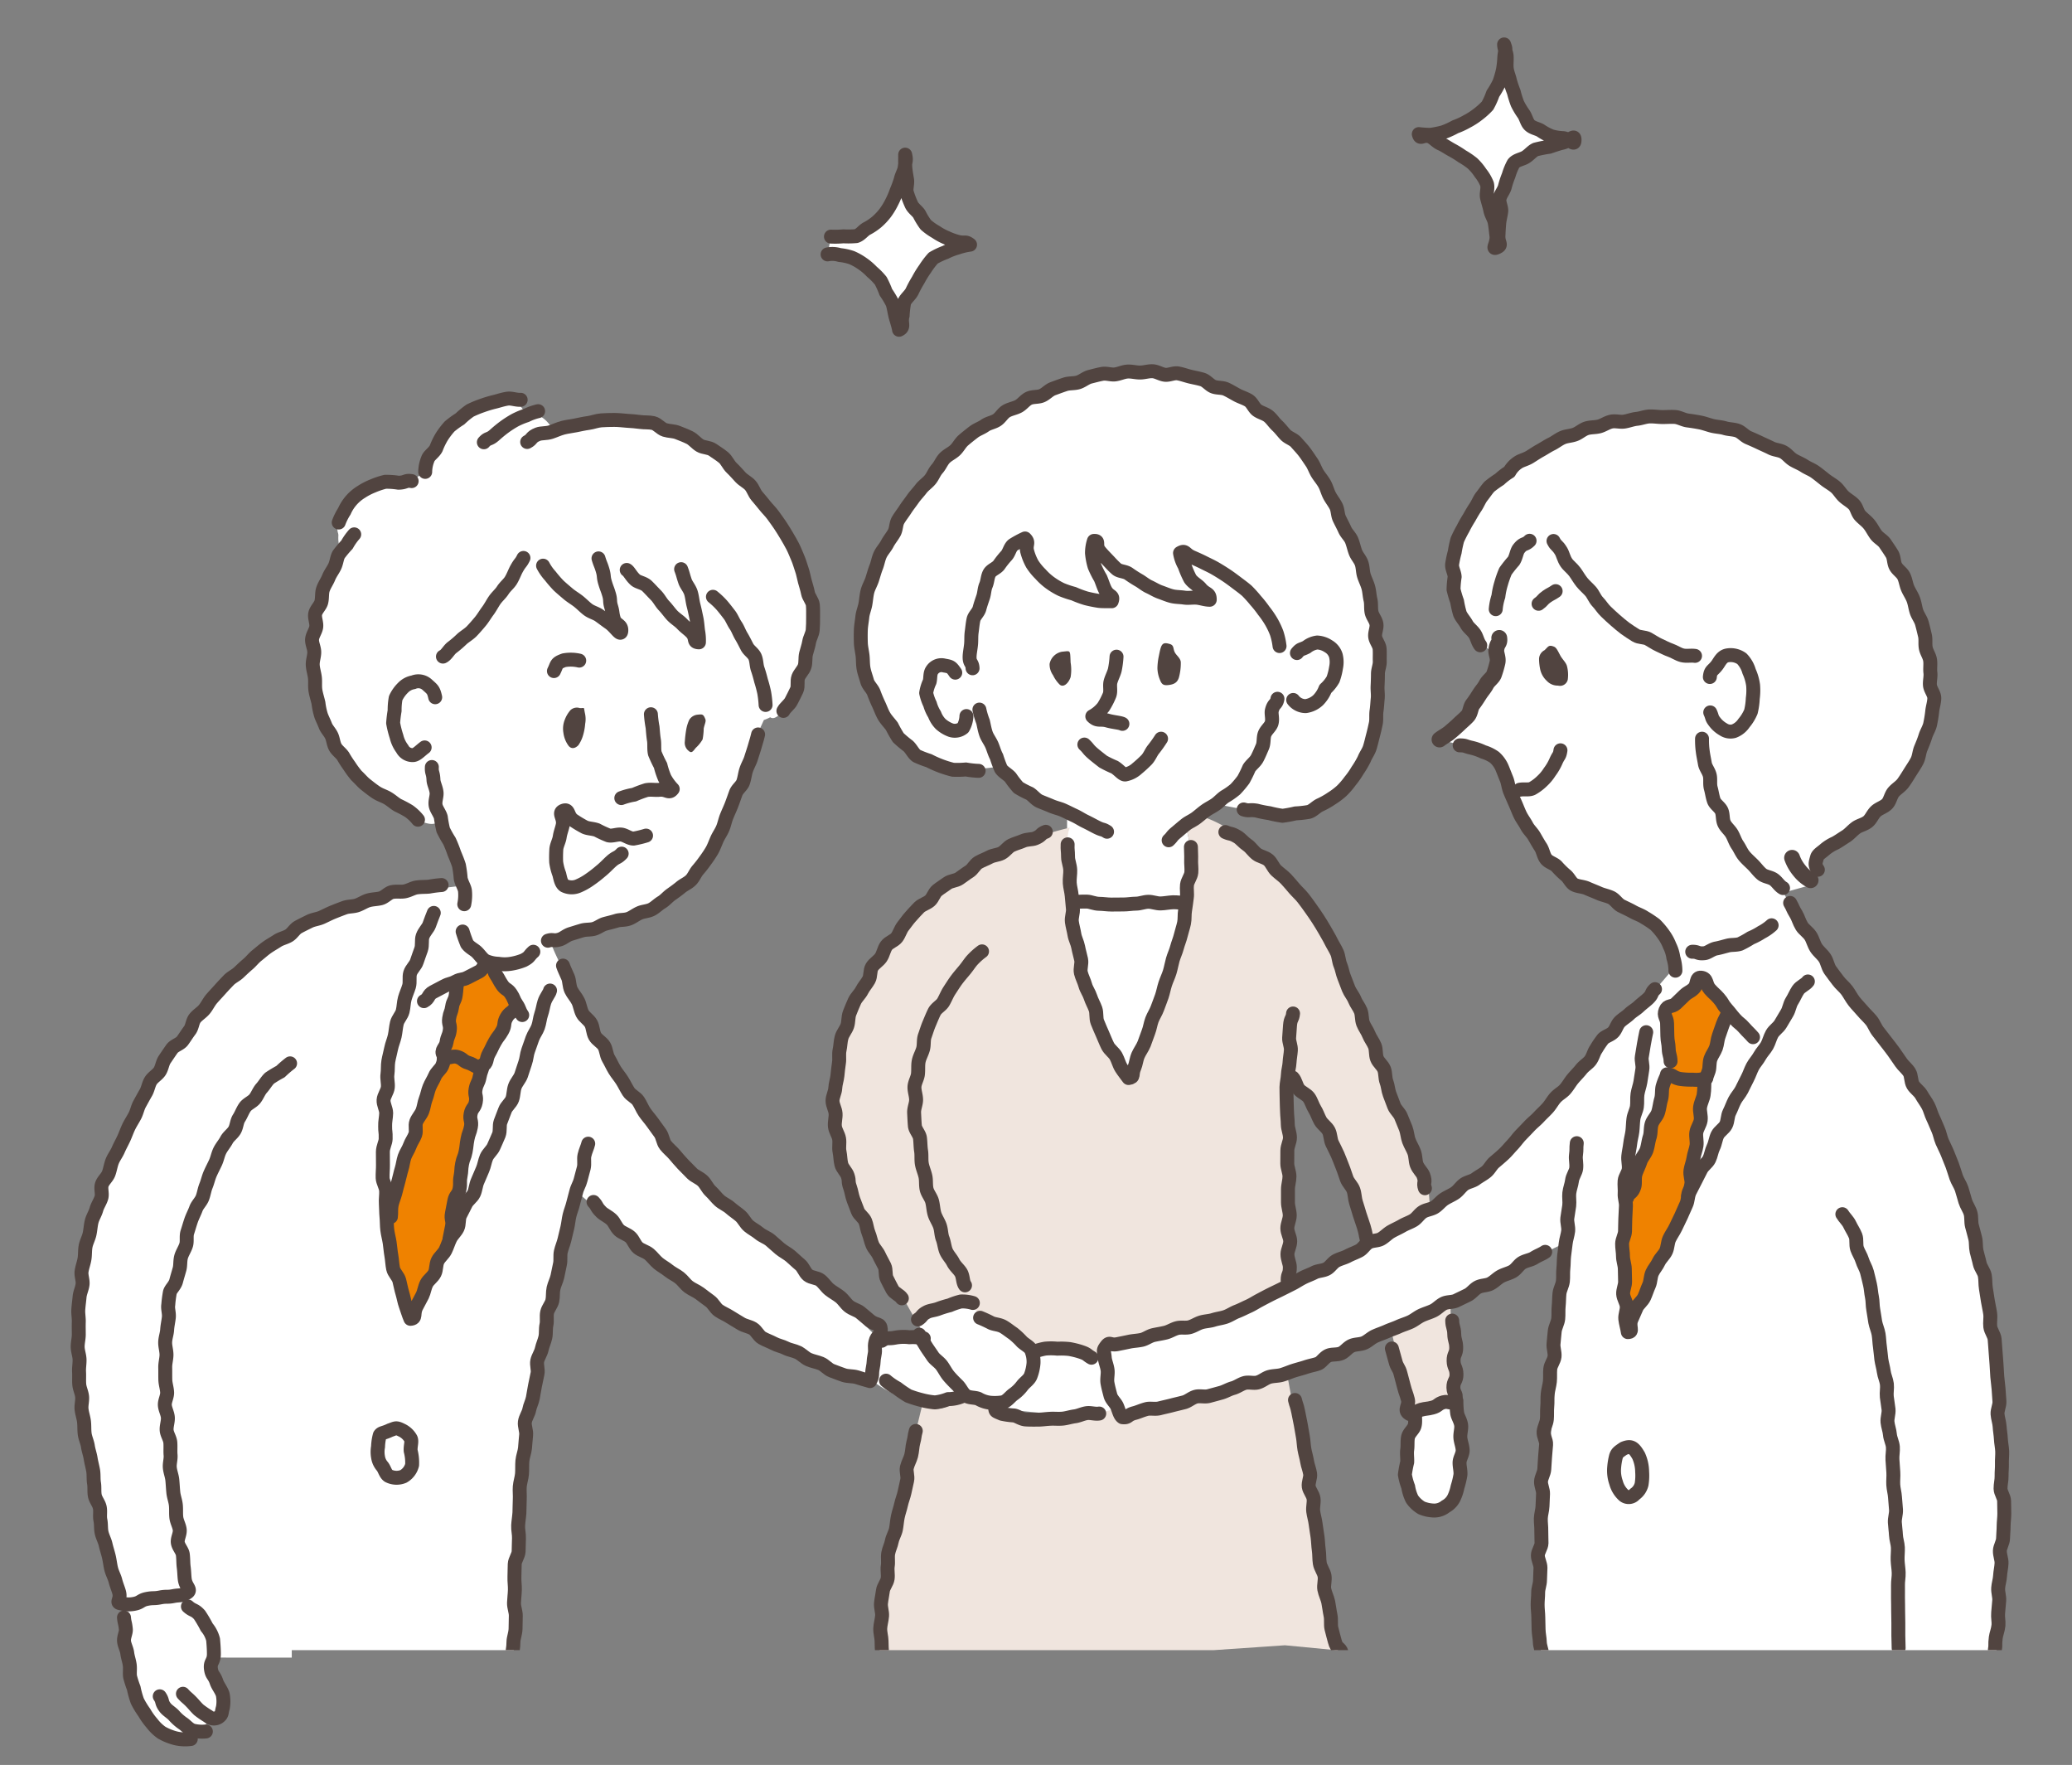 <svg id="グループ_26998" data-name="グループ 26998" xmlns="http://www.w3.org/2000/svg" xmlns:xlink="http://www.w3.org/1999/xlink" viewBox="0 0 237.944 202.626">
  <rect x="0" y="0" width="237.944" height="202.626" fill="#808080" stroke="none"/>
  <defs>
    <clipPath id="clip-path">
      <path id="パス_35475" data-name="パス 35475" d="M0,0V202.626H33.506V189.45H237.944V0Z" fill="none"/>
    </clipPath>
  </defs>
  <g id="グループ_26997" data-name="グループ 26997" clip-path="url(#clip-path)">
    <path id="パス_35382" data-name="パス 35382" d="M129.564,123.749l4.648-11.664,2.635-11.106.053-2.989-.78-3.435,3.551-2.235,3.952.753s12.424,2.071,14.306-9.976c0,0,1.506-16.565-6.4-28.8,0,0-10.917-15.812-27.858-10.541a38.377,38.377,0,0,0-21.647,18.07s-6.589,12.047-.753,19.765a12.252,12.252,0,0,0,13.364,6.4l5.083,4.329,2.823,1.13v3.388l1.13,11.294,2.447,8.847Z" fill="#fff"/>
    <path id="パス_35383" data-name="パス 35383" d="M162.447,161.967l4.518-1.318.753,5.083-.565,5.27-1.318,2.071-2.259.188-1.694-2.447Z" fill="#fff"/>
    <path id="パス_35384" data-name="パス 35384" d="M118.4,155.379v2.071l-3.388,4.329,9.976.941,3.2-.565h1.694l23.906-6.964,26.165-12.612-3.2,38.4.188,8.659H229.27s.942-30.494-.188-38.777c0,0-5.27-22.588-11.482-30.117L205.553,103.8l-.753-1.318,3.388-.941.377-2.071a5.912,5.912,0,0,1,1.317-2.259c.753-.564,10.541-6.023,12.235-15.623,0,0-.941-16.941-9.6-24.094,0,0-12.8-12.424-29.364-8.282,0,0-12.612,3.764-15.812,12.8,0,0-1.318,8.659,4.329,13.177l-.188,2.447-3.953,5.835-1.882,1.506,2.823.753s3.012.753,3.577,1.694,4.141,8.847,5.459,10.353,3.012,3.765,3.953,4.141,7.153,3.012,7.153,3.012l2.823,2.824.941,3.2-3.388,3.952-3.953,3.765L182.4,121.5l-10.541,11.67-13.553,8.847-16.941,8.659s-13.553,2.824-14.494,3.953l-.942,1.129-5.458-.941Z" fill="#fff"/>
    <path id="パス_35385" data-name="パス 35385" d="M191.538,115.943c-.077.234,0,7.336,0,7.336l-4.917,14.675.156,13.426,1.481-1.25,6.4-15.22.937-10.615,2.967-8.118-3.123-3.357Z" fill="#ef8200"/>
    <path id="パス_35386" data-name="パス 35386" d="M105.938,161.185l-3.044,12.528-2.226,12.059.408,4.4h2.459l26.112-.7h9.365l8.548-.584,6.087.584-5.791-31.448-19.32,4.916-.586-1.17s-6.672,1.873-7.726,1.873-5.154-.936-5.972-1.873-3.746-1.4-3.746-1.4-2.694,2.459-4.568.82" fill="#f0e5de"/>
    <path id="パス_35387" data-name="パス 35387" d="M105.206,151.527l1.992,3.863,3.162,3.98s3.744,2.342,5.5.7,4.215-3.4,1.756-6.089a9.176,9.176,0,0,0-4.92-3.045l-1.521-1.52Z" fill="#fff"/>
    <path id="パス_35388" data-name="パス 35388" d="M105.206,151.654l3.122-1.367,2.85-.74,1.521,1.52a65.991,65.991,0,0,1,6.091,4.216,4.435,4.435,0,0,1,2.811-.781,40.86,40.86,0,0,1,4.838,1.093l.781-1.716s16.233-1.718,20.918-6.4L148.3,123.9s2.968,4.37,5.15,7.963,3.59,10.615,3.59,10.615l7.185-3.747-.16-2.029-7.333-20.451s-8.276-19.045-18.578-22.48l-2.03.78.779,3.435a26.5,26.5,0,0,1-1.091,9.366,110.13,110.13,0,0,1-4.373,12.333l-1.872,4.06a26.112,26.112,0,0,1-5-11.865c-1.248-7.494-2.653-14.675-1.716-16.861,0,0-12.487,2.81-17.639,9.211s-8.588,12.958-9.056,16.86-.623,10.617,1.563,15.612,5.305,11.083,5.305,11.083Z" fill="#f0e5de"/>
    <path id="パス_35389" data-name="パス 35389" d="M159.683,152.351l2.184,9.679,5-.78-.314-12.022Z" fill="#f0e5de"/>
    <path id="パス_35390" data-name="パス 35390" d="M107.039,155.712l-1.521-2.264-5-.146-6.01-5.786-11.943-9.6s-6.322-6.792-8.43-9.6-10.77-18.968-10.77-19.9c0,0,8.661-2.109,10.535-3.279s7.261-6.088,8.2-8.195,4.45-11.709,4.45-11.709l1.172-2.576s3.511-.936,4.448-6.088c0,0,2.455-9.752-3.188-16.933s-11.538-11.3-17.426-11.3l-7.91,1.293s-.966-2.261-2.9-2.1-.969-1.452-2.582-1.29-7.582,1.532-9.2,7.664c0,0-1.454,1.45-1.937,1.532s-4.515-.4-6.131,1.372-3.065,4.115-1.453,5.162c0,0-2.174,4.922-2.58,6.052a25.653,25.653,0,0,0-1.048,5.97c-.081,2.017.16,7.664.886,8.954s1.373,3.792,2.984,5.245a31.691,31.691,0,0,0,5,3.711,33.261,33.261,0,0,1,3.227,2.177s1.452.808,2.18.4S53.24,99.8,53.4,101.659a75.218,75.218,0,0,0-15.489,3.227s-5.807,3.064-7.582,4.274c0,0-8.472,6.857-12.669,15s-7.1,13.632-7.746,18.313a124.265,124.265,0,0,0-.968,13.312c0,2.257,3.8,24.928,3.8,24.928l1.207,3.307L15,192.982a32.71,32.71,0,0,0,1.7,4.2,7.472,7.472,0,0,0,2.983,2.421,3.072,3.072,0,0,0,2.181-.645,5.728,5.728,0,0,1,1.207-.566c.245,0,1.131-1.048,1.131-1.048a1.917,1.917,0,0,0,1.234-1.584L24.39,190.3l34.583.024.645-20.794s2.343-17.094,3.512-20.372,3.279-12.177,3.279-12.177l4.45,3.745s7.728,7.962,13.347,10.773,10.071,6.088,15.223,6.556l.056-.181a11.013,11.013,0,0,0,4.939,2.757,12.26,12.26,0,0,0,6.242-.585Z" fill="#fff"/>
    <path id="パス_35391" data-name="パス 35391" d="M49.566,79.3A11.01,11.01,0,0,1,51.5,75.275c1.207-1.207,8.2-10.623,8.369-11.026s2.253.485,2.976,1.531,7.486,5.874,7.486,5.874l-1.29-6.68a19.851,19.851,0,0,1,10.7,7.887l-1.047-6.6s8.531,5.553,9.255,14.887c0,0,.238,2.495,1.852.564s4.824-12.394,1.528-18.188-9.978-13.6-17.381-14.967-10.3.564-11.428,1.207-.241-1.93-1.529-2.091-.6-1.587-2.832-1.437-7.626,2.465-9.2,7.664a13.5,13.5,0,0,1-1.936,1.533c-.2-.035-6.474-.035-7.6,3.425s-.243,4.183-.243,4.183-3.055,7.886-3.136,8.933a53.02,53.02,0,0,0,.562,8.369c.4,1.691,1.691,5.956,4.024,7.967a59.42,59.42,0,0,0,6.6,4.829c.4.16,3.136,1.609,3.136,1.609l-.724-6.6L49.08,86.3s-2.334.561-2.817-.082a5.1,5.1,0,0,1-1.288-3.942c.16-2.253.643-2.817,1.448-3.059s2.333-1.689,3.138.082" fill="#fff"/>
    <path id="パス_35392" data-name="パス 35392" d="M52.221,112.534l4.266-1.69,2.493,4.345L55.359,123,51.82,140.06l-1.207,4.023-3.463,6.2-1.365-2.818-1.126-8.449,2.9-9.656,3.217-8.933.807-3.7Z" fill="#ef8200"/>
    <path id="パス_35393" data-name="パス 35393" d="M95.039,29.206a2.855,2.855,0,0,1,1.386.074,6.162,6.162,0,0,1,1.388.3,6.7,6.7,0,0,1,1.24.7,6.926,6.926,0,0,1,1.078.923,7.578,7.578,0,0,1,1.012,1.03,10.551,10.551,0,0,1,.588,1.317,10.706,10.706,0,0,1,.756,1.259c.149.435.208.922.327,1.422.107.452.351,1.12.43,1.628.685-.316.162-.741.413-1.624a11.478,11.478,0,0,1,.18-1.524c.169-.441.66-.778.9-1.252a12.761,12.761,0,0,1,.71-1.312,10.761,10.761,0,0,1,.79-1.284,9.309,9.309,0,0,1,.932-1.232,8.725,8.725,0,0,1,1.4-.66,7.576,7.576,0,0,1,1.4-.541,7.4,7.4,0,0,1,1.429-.341c-.572-.43-.525-.124-1.362-.315a7.381,7.381,0,0,1-1.322-.472,6.724,6.724,0,0,1-1.235-.668,6.739,6.739,0,0,1-1.163-.827,8.286,8.286,0,0,1-.745-1.218c-.24-.378-.722-.668-.921-1.136a10.809,10.809,0,0,1-.512-1.36c-.12-.434.108-.977.027-1.476-.072-.447-.165-.906-.2-1.408-.033-.454-.017-.953-.017-1.455.16.7.047.615-.053,1.475-.047.414-.34.862-.456,1.379a12.433,12.433,0,0,1-.488,1.338,9.628,9.628,0,0,1-.56,1.3,7.833,7.833,0,0,1-.734,1.2,6.878,6.878,0,0,1-.963,1.026,6.331,6.331,0,0,1-1.165.779c-.4.216-.722.715-1.207.857a10,10,0,0,1-1.469.024,10.485,10.485,0,0,1-1.429.032" fill="#fff"/>
    <path id="パス_35394" data-name="パス 35394" d="M95.039,29.206a2.855,2.855,0,0,1,1.386.074,6.162,6.162,0,0,1,1.388.3,6.7,6.7,0,0,1,1.24.7,6.926,6.926,0,0,1,1.078.923,7.578,7.578,0,0,1,1.012,1.03,10.551,10.551,0,0,1,.588,1.317,10.706,10.706,0,0,1,.756,1.259c.149.435.208.922.327,1.422.107.452.351,1.12.43,1.628.685-.316.162-.741.413-1.624a11.478,11.478,0,0,1,.18-1.524c.169-.441.66-.778.9-1.252a12.761,12.761,0,0,1,.71-1.312,10.761,10.761,0,0,1,.79-1.284,9.309,9.309,0,0,1,.932-1.232,8.725,8.725,0,0,1,1.4-.66,7.576,7.576,0,0,1,1.4-.541,7.4,7.4,0,0,1,1.429-.341c-.572-.43-.525-.124-1.362-.315a7.381,7.381,0,0,1-1.322-.472,6.724,6.724,0,0,1-1.235-.668,6.739,6.739,0,0,1-1.163-.827,8.286,8.286,0,0,1-.745-1.218c-.24-.378-.722-.668-.921-1.136a10.809,10.809,0,0,1-.512-1.36c-.12-.434.108-.977.027-1.476-.072-.447-.165-.906-.2-1.408-.033-.454-.017-.953-.017-1.455.16.7.047.615-.053,1.475-.047.414-.34.862-.456,1.379a12.433,12.433,0,0,1-.488,1.338,9.628,9.628,0,0,1-.56,1.3,7.833,7.833,0,0,1-.734,1.2,6.878,6.878,0,0,1-.963,1.026,6.331,6.331,0,0,1-1.165.779c-.4.216-.722.715-1.207.857a10,10,0,0,1-1.469.024,10.485,10.485,0,0,1-1.429.032" fill="none" stroke="#514440" stroke-linecap="round" stroke-linejoin="round" stroke-width="1.6"/>
    <path id="パス_35395" data-name="パス 35395" d="M172.729,5.1c.264.7.113.525.024,1.429a11.4,11.4,0,0,1-.157,1.486,11.623,11.623,0,0,1-.412,1.442,10.641,10.641,0,0,1-.743,1.3,8.492,8.492,0,0,1-.617,1.377,8.4,8.4,0,0,1-1.118,1.006,8.117,8.117,0,0,1-1.248.8,8.393,8.393,0,0,1-1.334.616,9.308,9.308,0,0,1-1.371.625,11.7,11.7,0,0,1-1.483.3,13.3,13.3,0,0,1-1.338-.086c.177.7.446-.009,1.272.278.4.138.75.609,1.239.823.42.183.812.463,1.252.706a11.844,11.844,0,0,1,1.216.749,8.949,8.949,0,0,1,1.189.808,6.224,6.224,0,0,1,.923,1.106,4.938,4.938,0,0,1,.745,1.274c.128.5-.112,1.071-.006,1.539.118.51.284.981.377,1.444.1.526.435.973.511,1.424.1.559.136,1.062.194,1.48.129.932-.617,1.681.06,1.374.649-.294.147-.443.175-1.307.015-.412.043-.888.084-1.411.034-.447.17-.907.235-1.4.058-.462-.285-1-.192-1.475s.467-.878.6-1.329a10.2,10.2,0,0,1,.446-1.349,6.776,6.776,0,0,1,.554-1.349c.306-.394.873-.469,1.282-.681.487-.253.828-.748,1.274-.938a14.464,14.464,0,0,1,1.543-.306c.563-.185,1.048-.358,1.474-.455.953-.216,1.459-1.067,1.438-.3-.02.706-.468-.134-1.3-.242a5.813,5.813,0,0,1-1.362-.212,6.284,6.284,0,0,1-1.22-.648c-.373-.235-.927-.29-1.285-.644-.314-.31-.4-.85-.68-1.268a8.263,8.263,0,0,1-.714-1.192,11.562,11.562,0,0,1-.418-1.333,13.15,13.15,0,0,1-.446-1.326c-.089-.438-.3-.878-.36-1.372-.054-.446.017-.924-.011-1.419-.024-.451-.287-.859-.287-1.353" fill="#fff"/>
    <path id="パス_35396" data-name="パス 35396" d="M172.729,5.1c.264.7.113.525.024,1.429a11.4,11.4,0,0,1-.157,1.486,11.623,11.623,0,0,1-.412,1.442,10.641,10.641,0,0,1-.743,1.3,8.492,8.492,0,0,1-.617,1.377,8.4,8.4,0,0,1-1.118,1.006,8.117,8.117,0,0,1-1.248.8,8.393,8.393,0,0,1-1.334.616,9.308,9.308,0,0,1-1.371.625,11.7,11.7,0,0,1-1.483.3,13.3,13.3,0,0,1-1.338-.086c.177.7.446-.009,1.272.278.4.138.75.609,1.239.823.42.183.812.463,1.252.706a11.844,11.844,0,0,1,1.216.749,8.949,8.949,0,0,1,1.189.808,6.224,6.224,0,0,1,.923,1.106,4.938,4.938,0,0,1,.745,1.274c.128.5-.112,1.071-.006,1.539.118.51.284.981.377,1.444.1.526.435.973.511,1.424.1.559.136,1.062.194,1.48.129.932-.617,1.681.06,1.374.649-.294.147-.443.175-1.307.015-.412.043-.888.084-1.411.034-.447.17-.907.235-1.4.058-.462-.285-1-.192-1.475s.467-.878.6-1.329a10.2,10.2,0,0,1,.446-1.349,6.776,6.776,0,0,1,.554-1.349c.306-.394.873-.469,1.282-.681.487-.253.828-.748,1.274-.938a14.464,14.464,0,0,1,1.543-.306c.563-.185,1.048-.358,1.474-.455.953-.216,1.459-1.067,1.438-.3-.02.706-.468-.134-1.3-.242a5.813,5.813,0,0,1-1.362-.212,6.284,6.284,0,0,1-1.22-.648c-.373-.235-.927-.29-1.285-.644-.314-.31-.4-.85-.68-1.268a8.263,8.263,0,0,1-.714-1.192,11.562,11.562,0,0,1-.418-1.333,13.15,13.15,0,0,1-.446-1.326c-.089-.438-.3-.878-.36-1.372-.054-.446.017-.924-.011-1.419C172.992,6.006,172.729,5.6,172.729,5.1Z" fill="none" stroke="#514440" stroke-linecap="round" stroke-linejoin="round" stroke-width="1.6"/>
    <path id="パス_35397" data-name="パス 35397" d="M121.955,74.821c1.016-.085.926-.284.992,1.249a5.015,5.015,0,0,1,0,1.667c-.258.755-.847,1.226-1.258.856a3.773,3.773,0,0,1-.755-1.071,2.123,2.123,0,0,1-.4-1.311,1.764,1.764,0,0,1,1.422-1.39" fill="#514440"/>
    <path id="パス_35398" data-name="パス 35398" d="M134.34,73.939c-.92-.289-1,.069-1.266,1.4a7.21,7.21,0,0,0-.158,1.389,3.681,3.681,0,0,0,.3,1.34c.188.482.374.636.913.585.709-.068,1.078-.3,1.251-.863a6.193,6.193,0,0,0,.221-1.729c0-.409-.362-.7-.591-1.011-.369-.5-.1-.936-.667-1.115" fill="#514440"/>
    <path id="パス_35399" data-name="パス 35399" d="M128.22,75.39a10.539,10.539,0,0,1-.188,1.469c-.089.435-.359.89-.5,1.406-.131.468.063,1.072-.119,1.535a8.462,8.462,0,0,1-.7,1.358,4.056,4.056,0,0,1-1.275,1.084c.621.612.9.244,1.75.486.672.191,1.41.231,1.706.377" fill="none" stroke="#514440" stroke-linecap="round" stroke-linejoin="round" stroke-width="1.6"/>
    <path id="パス_35400" data-name="パス 35400" d="M124.526,85.479c.529.5.378.5,1.011,1.047.338.289.739.6,1.14.911a12.959,12.959,0,0,0,1.321.64c.535.333.9.857,1.221.839a2.773,2.773,0,0,0,1.358-.685,14.359,14.359,0,0,0,1.093-1c.351-.368.531-.9.821-1.236a14.354,14.354,0,0,0,.842-1.188" fill="none" stroke="#514440" stroke-linecap="round" stroke-linejoin="round" stroke-width="1.6"/>
    <path id="パス_35401" data-name="パス 35401" d="M148.938,74.974c.438-.526.456-.348,1.113-.69a2.46,2.46,0,0,1,1.216-.52,2.573,2.573,0,0,1,1.288.433,1.853,1.853,0,0,1,.849,1.058,3.075,3.075,0,0,1,.026,1.386A7.074,7.074,0,0,1,153.084,78a4.371,4.371,0,0,1-.881,1.085,3.772,3.772,0,0,1-.832,1.3,2.616,2.616,0,0,1-1.431.682,1.814,1.814,0,0,1-1.432-.708" fill="none" stroke="#514440" stroke-linecap="round" stroke-linejoin="round" stroke-width="1.6"/>
    <path id="パス_35402" data-name="パス 35402" d="M146.7,80.224c-.122.709-.425.473-.642,1.332-.1.4.122.967-.035,1.481-.132.428-.626.772-.8,1.249-.158.435-.056.994-.253,1.449-.187.433-.373.888-.6,1.321s-.672.724-.929,1.132A14.2,14.2,0,0,1,142.8,89.5a11.065,11.065,0,0,1-.941,1.12,8.505,8.505,0,0,1-1.2.837c-.4.269-.7.633-1.06.883-.4.275-.816.47-1.166.722-.4.285-.732.593-1.071.846-.4.3-.836.474-1.159.725-.42.327-.757.631-1.048.87-.7.574-.452.5-.949.967" fill="none" stroke="#514440" stroke-linecap="round" stroke-linejoin="round" stroke-width="1.6"/>
    <path id="パス_35403" data-name="パス 35403" d="M112.472,81.465a9.06,9.06,0,0,0,.414,1.387c.1.4.171.888.347,1.4.146.426.464.816.668,1.285.185.427.3.9.538,1.338a14.04,14.04,0,0,0,.515,1.39c.269.394.771.628,1.094,1a10.679,10.679,0,0,0,.9,1.155,10.222,10.222,0,0,0,1.3.679c.4.252.712.708,1.17.9s.9.359,1.31.535c.462.2.934.292,1.337.47.467.207.884.425,1.277.606.48.22.871.489,1.248.67.508.244.913.471,1.253.645.886.454.692.19,1.286.564" fill="none" stroke="#514440" stroke-linecap="round" stroke-linejoin="round" stroke-width="1.6"/>
    <path id="パス_35404" data-name="パス 35404" d="M109.7,77.225c-.452-.656-.522-.692-1.243-.813a1.276,1.276,0,0,0-1.407.519c-.278.381-.178.911-.291,1.334a4.843,4.843,0,0,0-.4,1.292,5.563,5.563,0,0,0,.441,1.285,4.56,4.56,0,0,0,.524,1.181,3.116,3.116,0,0,0,.7,1.1,3.662,3.662,0,0,0,1.165.7,1.491,1.491,0,0,0,1.407-.267,2.912,2.912,0,0,0,.387-1.349" fill="none" stroke="#514440" stroke-linecap="round" stroke-linejoin="round" stroke-width="1.6"/>
    <path id="パス_35405" data-name="パス 35405" d="M111.687,76.722c-.029-.7-.372-.527-.338-1.394.016-.4.122-.87.169-1.394.039-.43,0-.911.072-1.4.062-.442.1-.919.2-1.394.088-.445.567-.814.688-1.275.116-.444.267-.871.418-1.318s.139-.93.325-1.36.179-.958.4-1.366.828-.578,1.1-.958a10.186,10.186,0,0,1,.852-1.069c.317-.339.4-.939.764-1.23a11.345,11.345,0,0,1,1.377-.744c.544.536.012.689.271,1.565a6.187,6.187,0,0,0,.565,1.377,6.7,6.7,0,0,0,.941,1.15,6.956,6.956,0,0,0,1.1,1,8.481,8.481,0,0,0,1.285.769,11.118,11.118,0,0,0,1.419.48,12.106,12.106,0,0,0,1.427.531,14.95,14.95,0,0,0,1.5.3c.481.05.906.016,1.443.034.257-.711-.278-.466-.713-1.249-.216-.391-.356-.893-.573-1.4a11.042,11.042,0,0,1-.687-1.366A7.891,7.891,0,0,1,125.4,63.5a4.466,4.466,0,0,1,.222-1.4c.705-.04.1.47.644,1.162.248.315.593.667.962,1.052.3.313.624.684,1.007,1.015.338.291.969.252,1.373.54.368.262.748.508,1.173.754.4.228.747.542,1.192.746.415.189.813.451,1.273.611.433.15.869.348,1.342.464.444.109.928.093,1.408.166.454.07.929-.023,1.417.009.459.03,1.022.244,1.511.237.024-.8-.457-.585-1.048-1.305-.308-.376-.877-.643-1.2-1.112a11.138,11.138,0,0,1-.644-1.494,4.324,4.324,0,0,1-.521-1.451c.639-.376.529.1,1.367.468.388.172.852.37,1.348.621.411.209.871.415,1.327.677.412.238.838.506,1.266.787.4.266.806.57,1.208.874s.8.588,1.177.92a14.623,14.623,0,0,1,1,1.113,12.606,12.606,0,0,1,.923,1.164,10.521,10.521,0,0,1,.847,1.226,8.814,8.814,0,0,1,.645,1.356,7.954,7.954,0,0,1,.321,1.472" fill="none" stroke="#514440" stroke-linecap="round" stroke-linejoin="round" stroke-width="1.6"/>
    <path id="パス_35406" data-name="パス 35406" d="M142.82,92.93c.719.214.589-.011,1.494.135a13.328,13.328,0,0,0,1.468.293,13.448,13.448,0,0,0,1.5.3,14.983,14.983,0,0,0,1.5-.277,11.875,11.875,0,0,0,1.516-.169c.476-.13.846-.6,1.314-.806a8.853,8.853,0,0,0,1.286-.728,8.289,8.289,0,0,0,1.18-.887,8.8,8.8,0,0,0,.965-1.121,9.388,9.388,0,0,0,.851-1.215,10.734,10.734,0,0,0,.767-1.3c.171-.446.488-.847.634-1.3s.249-.93.371-1.392.231-.933.328-1.4.012-.969.084-1.443.088-.946.137-1.423-.041-.951-.016-1.43.038-.941.041-1.421.229-.951.21-1.431.023-.956-.018-1.435-.45-.9-.51-1.381.223-.989.144-1.463-.464-.878-.56-1.349-.011-.967-.124-1.434-.12-.952-.249-1.416-.356-.887-.5-1.346-.115-.966-.273-1.421-.529-.82-.7-1.27-.257-.92-.439-1.365-.588-.781-.783-1.221-.424-.846-.629-1.282-.163-.975-.378-1.406-.523-.8-.748-1.227-.33-.9-.563-1.326-.566-.8-.816-1.2-.407-.9-.676-1.293-.544-.818-.834-1.2-.642-.742-.952-1.1-.88-.511-1.21-.854-.618-.745-.968-1.068-.62-.764-.989-1.065-.9-.407-1.292-.685-.58-.876-.984-1.128-.9-.392-1.324-.618-.845-.49-1.28-.689-1-.115-1.447-.286-.792-.667-1.249-.81-.951-.223-1.417-.336-.937-.289-1.408-.373-1.009.214-1.485.159-.936-.382-1.414-.407-.972.146-1.451.149-.972-.143-1.45-.112-.946.268-1.42.328-1-.153-1.475-.065-.952.221-1.415.337-.884.507-1.362.645-1.01.067-1.482.223-.933.328-1.4.5-.817.608-1.275.8-1.037.093-1.487.305-.759.685-1.2.917-.957.3-1.387.552-.679.765-1.1,1.035-.957.332-1.362.621-.9.44-1.3.747-.783.61-1.161.935-.6.809-.963,1.151-.851.542-1.2.9-.524.86-.858,1.233-.494.863-.811,1.249-.749.653-1.05,1.052-.647.742-.933,1.153-.593.787-.864,1.208-.577.8-.833,1.235-.2,1.012-.445,1.451-.57.807-.8,1.254-.594.806-.807,1.261-.283.965-.463,1.419-.308.944-.458,1.408-.427.913-.547,1.386-.149.989-.237,1.47-.3.967-.35,1.453-.152,1-.171,1.486-.015,1.008,0,1.5.147,1,.2,1.482.025,1.012.117,1.492.279.969.409,1.44.594.849.763,1.308.357.91.566,1.352.365.915.613,1.336.6.772.893,1.167a14.7,14.7,0,0,0,.734,1.3,13.049,13.049,0,0,0,1.133.954c.373.331.584.874.987,1.152a12.041,12.041,0,0,0,1.41.545,12.4,12.4,0,0,0,2.757,1.039,10.764,10.764,0,0,0,1.481-.033,10.286,10.286,0,0,0,1.464.158" fill="none" stroke="#514440" stroke-linecap="round" stroke-linejoin="round" stroke-width="1.6"/>
    <path id="パス_35407" data-name="パス 35407" d="M122.605,96.935c-.027.741.037.543.049,1.487,0,.418.229.909.251,1.474.018.452-.092.952-.057,1.485.029.466.182.949.227,1.468.041.472.079.963.135,1.473.053.475-.187,1-.119,1.506.064.478.211.959.291,1.458.076.479.34.936.432,1.43.089.479.234.952.339,1.443s-.146,1.044-.027,1.53.37.928.5,1.41.452.9.6,1.372.411.9.576,1.369.038,1.04.22,1.5.382.918.583,1.371.378.923.6,1.367.706.748.948,1.18.35.941.615,1.36.543.745.831,1.148c.723-.1.3-.373.681-1.22.169-.375.2-.9.419-1.41.176-.408.487-.806.687-1.292.175-.424.31-.9.5-1.372.171-.434.228-.933.406-1.406.166-.441.454-.851.622-1.322.161-.446.345-.9.506-1.367.154-.452.237-.937.389-1.408s.373-.9.516-1.368.218-.945.351-1.418.355-.909.479-1.385.324-.923.437-1.4.279-.939.381-1.418.031-.99.119-1.47.127-.969.2-1.45-.041-.988.018-1.471.455-.935.5-1.419-.044-.986-.022-1.47-.025-.979-.025-1.463" fill="none" stroke="#514440" stroke-linecap="round" stroke-linejoin="round" stroke-width="1.6"/>
    <path id="パス_35408" data-name="パス 35408" d="M123.413,103.526c.7.02.527-.033,1.409-.017.4.007.873.248,1.4.254.434,0,.908.085,1.41.087.448,0,.92-.01,1.409-.011.457,0,.93-.09,1.412-.094.464,0,.934-.207,1.412-.215s.945.205,1.418.192.944-.118,1.413-.136.956.083,1.421.058" fill="none" stroke="#514440" stroke-linecap="round" stroke-linejoin="round" stroke-width="1.6"/>
    <path id="パス_35409" data-name="パス 35409" d="M148.491,116.353c-.066.7-.282.513-.351,1.389-.031.4-.066.882-.1,1.413-.03.437.233.93.2,1.431-.027.451-.128.918-.152,1.4-.022.462-.175.93-.192,1.409s-.151.94-.162,1.413.024.953.022,1.42.035.958.045,1.419c.008.427.081.925.088,1.48.006.459.242.953.247,1.48,0,.473-.3.972-.3,1.486,0,.481-.011.977-.008,1.483,0,.487.25.982.252,1.483s-.176.99-.174,1.487,0,1,0,1.49.2,1,.207,1.487c0,.508-.28,1.005-.279,1.487,0,.516.329,1.014.33,1.488,0,.53-.317,1.029-.317,1.487,0,.561.275,1.061.276,1.484,0,.928-.253.742-.253,1.483" fill="none" stroke="#514440" stroke-linecap="round" stroke-linejoin="round" stroke-width="1.6"/>
    <path id="パス_35410" data-name="パス 35410" d="M156.948,142.27c-.175-.709-.079-.536-.333-1.422-.114-.4-.3-.857-.464-1.389-.134-.43-.264-.9-.429-1.4-.146-.439-.132-.963-.3-1.444-.158-.445-.587-.809-.765-1.28-.17-.447-.3-.919-.492-1.382-.182-.446-.344-.908-.543-1.363s-.428-.874-.639-1.32-.175-1.006-.4-1.443-.716-.73-.956-1.156-.385-.912-.643-1.324-.39-.932-.668-1.328-.86-.587-1.163-.961-.365-1-.7-1.343" fill="none" stroke="#514440" stroke-linecap="round" stroke-linejoin="round" stroke-width="1.6"/>
    <path id="パス_35411" data-name="パス 35411" d="M140.718,95.524c.675.3.58.072,1.389.547.359.21.681.64,1.149.956.374.252.645.71,1.07,1.032.369.28.945.346,1.342.682.359.305.526.853.9,1.205.346.326.759.6,1.111.966.331.346.637.725.968,1.109.313.363.688.686,1,1.085.295.381.587.774.875,1.189s.57.791.835,1.22c.254.411.528.821.77,1.261s.5.844.724,1.3.5.853.7,1.317c.182.432.186.951.374,1.4s.243.928.428,1.38.334.894.516,1.345.523.817.7,1.266.51.827.688,1.276.1.994.274,1.442.49.842.666,1.291.5.838.679,1.286.08,1,.252,1.451.651.785.822,1.231.1,1,.27,1.443.188.966.357,1.41.345.909.512,1.352c.175.461.637.8.8,1.244.175.464.384.9.548,1.339.176.468.191.977.352,1.409.178.476.451.889.609,1.314.181.487.134,1.019.287,1.431.191.516.632.868.772,1.249.318.861-.067.79.18,1.465" fill="none" stroke="#514440" stroke-linecap="round" stroke-linejoin="round" stroke-width="1.6"/>
    <path id="パス_35412" data-name="パス 35412" d="M120.1,95.493c-.668.235-.394.416-1.222.756-.371.152-.919.079-1.411.3-.4.176-.868.289-1.326.508-.4.192-.693.674-1.134.9-.4.207-.938.211-1.367.446-.4.22-.868.373-1.286.617-.4.234-.628.774-1.036,1.03s-.762.541-1.159.809-.97.256-1.355.538-.794.528-1.166.824-.5.878-.858,1.19-.885.435-1.225.765-.65.7-.969,1.045-.586.751-.88,1.119-.426.9-.722,1.29-.906.543-1.191.943-.355.941-.626,1.351-.771.668-1.027,1.088-.131,1.052-.37,1.481-.581.789-.8,1.227-.637.779-.837,1.227-.389.9-.567,1.36-.109,1-.264,1.464-.528.859-.658,1.333-.125.976-.23,1.457.007.988-.071,1.474-.121.955-.172,1.446-.226.951-.25,1.445-.318.968-.315,1.462.321.964.351,1.458-.133.987-.078,1.48.4.924.483,1.414-.054.994.048,1.479.087.984.211,1.466.586.844.731,1.32c.214.666-.008.554.287,1.378.135.376.185.862.369,1.359.151.4.324.844.5,1.31.161.417.678.718.858,1.17.169.422.2.915.382,1.357.177.425.247.9.435,1.339s.562.773.756,1.2.439.828.641,1.248.053,1.031.265,1.442.423.858.646,1.255c.238.423.836.614,1.076.992" fill="none" stroke="#514440" stroke-linecap="round" stroke-linejoin="round" stroke-width="1.6"/>
    <path id="パス_35413" data-name="パス 35413" d="M111.721,149.59a4.313,4.313,0,0,0-1.36-.175,8.073,8.073,0,0,0-1.294.437,11.966,11.966,0,0,0-1.284.394c-.452.181-.957.2-1.312.38-.7.353-.491.5-1.053.855" fill="none" stroke="#514440" stroke-linecap="round" stroke-linejoin="round" stroke-width="1.6"/>
    <path id="パス_35414" data-name="パス 35414" d="M112.774,109.223a7.761,7.761,0,0,0-1.1.981c-.286.307-.547.734-.905,1.166-.289.349-.616.716-.932,1.143-.278.377-.537.794-.821,1.228-.261.4-.431.861-.687,1.3-.24.416-.8.675-1.029,1.129-.217.433-.4.9-.6,1.37-.19.447-.332.93-.5,1.4s-.064,1.008-.2,1.494-.4.911-.5,1.4c-.092.469-.028.974-.084,1.481-.053.478-.373.949-.4,1.456-.023.483.185.984.188,1.489,0,.486-.254.991-.229,1.492s.042.99.086,1.488.528.934.589,1.429.051.983.127,1.473,0,1,.088,1.488.305.948.409,1.431.024,1.013.141,1.491.5.9.626,1.371.135.994.278,1.461.457.9.615,1.358c.165.479.142,1.013.316,1.465.183.474.213,1,.4,1.443.205.47.589.843.8,1.267.233.464.658.787.9,1.188.272.454.194,1.1.47,1.463" fill="none" stroke="#514440" stroke-linecap="round" stroke-linejoin="round" stroke-width="1.6"/>
    <path id="パス_35415" data-name="パス 35415" d="M105.562,153.229c.333.65.283.509.737,1.271.217.363.518.764.814,1.213.253.384.731.649,1.033,1.057.283.384.495.836.813,1.212s.663.717,1.006,1.054c.359.352.555.9.934,1.176.412.3,1.038.2,1.463.378a3.4,3.4,0,0,0,1.343.451,5.816,5.816,0,0,0,1.485-.053c.485-.154.8-.634,1.178-.905a4.592,4.592,0,0,0,1.017-.985c.3-.4.8-.693.968-1.132a5.211,5.211,0,0,0,.335-1.468,3.42,3.42,0,0,0-.264-1.488c-.155-.367-.662-.6-1.058-.957a8.673,8.673,0,0,0-1.021-.961c-.39-.26-.765-.576-1.167-.8-.443-.246-.989-.241-1.366-.423a13.814,13.814,0,0,0-1.26-.582" fill="none" stroke="#514440" stroke-linecap="round" stroke-linejoin="round" stroke-width="1.6"/>
    <path id="パス_35416" data-name="パス 35416" d="M125.343,155.874c-.6-.346-.416-.4-1.2-.665a9.369,9.369,0,0,0-1.34-.333,8.608,8.608,0,0,0-1.381-.039,7.054,7.054,0,0,0-1.386-.007,6.819,6.819,0,0,0-1.344.38" fill="none" stroke="#514440" stroke-linecap="round" stroke-linejoin="round" stroke-width="1.6"/>
    <path id="パス_35417" data-name="パス 35417" d="M114.222,161.4c.176.679-.1.517.847.916a9.267,9.267,0,0,0,1.387.189c.4.071.816.425,1.352.459.42.027.894.022,1.412.019.432,0,.9-.076,1.408-.1.437-.025.913.031,1.41-.016.442-.043.9-.2,1.39-.265.444-.056.883-.29,1.37-.364.445-.068.953.129,1.436.045" fill="none" stroke="#514440" stroke-linecap="round" stroke-linejoin="round" stroke-width="1.6"/>
    <path id="パス_35418" data-name="パス 35418" d="M177.447,143.721c-.355.254-.842.413-1.287.7-.383.243-.92.292-1.362.552-.4.234-.662.747-1.1.993-.409.229-.907.331-1.345.567-.416.225-.758.614-1.2.843-.421.221-.991.175-1.429.4s-.734.681-1.172.9-.869.419-1.306.634-1.01.128-1.447.339-.776.62-1.213.829-.915.338-1.353.544-.822.542-1.259.745-.92.337-1.356.537-.916.345-1.349.542c-.45.2-.915.35-1.346.543-.455.2-.818.585-1.248.776-.46.2-1.016.145-1.442.331-.467.2-.786.686-1.2.865-.481.207-1.057.089-1.462.259-.515.216-.811.774-1.18.922s-.875.221-1.41.4c-.418.142-.894.257-1.394.414-.437.138-.885.341-1.373.487-.447.135-.967.1-1.448.236-.454.132-.855.5-1.331.634-.46.131-1.022-.07-1.495.062s-.877.458-1.347.587-.9.4-1.367.53-.944.258-1.411.383-1.027-.05-1.49.073c-.479.127-.879.518-1.338.639-.483.127-.959.233-1.412.352-.492.128-.97.226-1.417.342-.5.13-1.048-.028-1.481.084-.533.137-.982.355-1.381.457-.887.226-.667.557-1.389.483-.326-.217-.406-.747-.636-1.27-.175-.4-.631-.75-.758-1.248-.115-.451-.252-.932-.334-1.412s.07-1,.016-1.46c-.061-.521-.291-1-.324-1.417-.066-.85-.27-.775.159-1.346s.423-.066,1.295-.24c.4-.079.866-.173,1.392-.284.428-.09.915-.1,1.41-.209.44-.1.852-.433,1.332-.545.447-.1.921-.166,1.394-.282.452-.111.869-.4,1.335-.52s.983.018,1.444-.109.868-.419,1.323-.553.955-.139,1.4-.281.948-.194,1.389-.346c.459-.159.864-.448,1.3-.614.458-.176.88-.4,1.3-.588.456-.2.853-.468,1.248-.676.372-.2.792-.422,1.261-.661.393-.2.828-.4,1.281-.627.4-.2.83-.415,1.274-.64.408-.206.8-.477,1.243-.7.411-.209.868-.361,1.3-.584.413-.211.959-.191,1.39-.414.415-.214.688-.722,1.116-.945s.9-.32,1.326-.545.873-.376,1.3-.6.681-.732,1.1-.962,1-.161,1.414-.393.746-.61,1.16-.845.855-.421,1.267-.661.879-.387,1.288-.631.678-.724,1.083-.972.951-.281,1.352-.534.705-.672,1.1-.93.856-.44,1.247-.705.664-.722,1.048-.994.942-.335,1.319-.616.826-.507,1.192-.8c.382-.3.6-.8.952-1.1.371-.316.734-.619,1.072-.934.359-.333.652-.706.969-1.037.354-.369.634-.779.959-1.122.353-.372.7-.719,1.017-1.062.352-.375.748-.675,1.065-1.017.352-.381.718-.709,1.029-1.051.353-.389.582-.841.888-1.185.351-.4.824-.627,1.119-.97.35-.4.588-.841.872-1.183.348-.42.7-.76.967-1.1.34-.432.8-.685,1.062-1.036.315-.424.4-.944.676-1.317a10.009,10.009,0,0,1,.782-1.152c.284-.312.838-.429,1.179-.778.311-.318.421-.864.753-1.192s.749-.561,1.077-.876c.344-.331.772-.557,1.089-.856.371-.35.756-.624,1.05-.9.607-.564.321-.659.827-1.118" fill="none" stroke="#514440" stroke-linecap="round" stroke-linejoin="round" stroke-width="1.6"/>
    <path id="パス_35419" data-name="パス 35419" d="M201.313,119.077c-.491-.557-.527-.526-1.018-1.083s-.587-.474-1.079-1.032-.462-.583-.953-1.14-.387-.651-.879-1.209-.552-.508-1.045-1.068-.242-1.219-.983-1.3c-.658-.074-.371.8-.857,1.248s-.586.343-1.073.793-.467.473-.956.924-.961.153-1.205.771c-.266.673.155.791.18,1.515s.007.725.031,1.45.129.723.154,1.449.191.721.216,1.447" fill="none" stroke="#514440" stroke-linecap="round" stroke-linejoin="round" stroke-width="1.6"/>
    <path id="パス_35420" data-name="パス 35420" d="M194.331,109.267c.7-.021.577.259,1.419.163.4-.046.827-.452,1.336-.541.434-.077.874-.217,1.345-.335.444-.11.95-.037,1.4-.191a11.459,11.459,0,0,0,1.226-.682,7.848,7.848,0,0,0,1.224-.644,5.675,5.675,0,0,0,1.169-.81" fill="none" stroke="#514440" stroke-linecap="round" stroke-linejoin="round" stroke-width="1.6"/>
    <path id="パス_35421" data-name="パス 35421" d="M198.393,116.389c-.252.64-.275.487-.568,1.258-.144.377-.276.831-.451,1.3-.154.414-.159.91-.318,1.351s-.474.822-.62,1.247c-.159.464-.08.986-.205,1.387-.17.548-.433.982-.489,1.295-.047.27.007.8-.1,1.472-.065.426-.33.888-.41,1.422-.068.456.144.986.07,1.492-.069.473-.43.918-.5,1.411s.093,1.007.023,1.489-.281.964-.349,1.435c-.074.51-.281.98-.346,1.435-.078.541.171,1.079.111,1.5-.127.891-.291.7-.394,1.424" fill="none" stroke="#514440" stroke-linecap="round" stroke-linejoin="round" stroke-width="1.6"/>
    <path id="パス_35422" data-name="パス 35422" d="M186.844,137.531c.237-.705.551-.417.84-1.287.135-.407-.019-.99.156-1.52.145-.441.386-.889.549-1.388.15-.457.554-.852.712-1.338.152-.468.193-.982.346-1.459s.078-1.029.227-1.5c.154-.487.6-.874.74-1.334.156-.5.2-1.016.333-1.463.16-.533.067-1.084.182-1.5.206-.74.505-1.217.505-1.4.764.068.614.334,1.452.518a8.836,8.836,0,0,0,1.542.093,3.633,3.633,0,0,0,1.521-.173" fill="none" stroke="#514440" stroke-linecap="round" stroke-linejoin="round" stroke-width="1.6"/>
    <path id="パス_35423" data-name="パス 35423" d="M189.049,118.5c-.154.7-.1.51-.274,1.415-.077.4-.134.875-.233,1.416-.079.429.146.956.057,1.467-.077.444-.139.918-.22,1.418-.074.453-.256.909-.332,1.4-.071.458,0,.953-.069,1.443-.067.462-.335.908-.4,1.4-.062.465-.059.948-.119,1.434-.058.467-.2.933-.252,1.418-.054.469-.168.939-.219,1.423s.1.968.06,1.451-.443.919-.483,1.4.041.961.007,1.442.173.968.145,1.45-.049.954-.07,1.436-.017.957-.032,1.438-.328.953-.335,1.434.1.963.1,1.443.2.959.21,1.438.013.96.031,1.439-.249.975-.222,1.453.376.939.414,1.416-.219.987-.168,1.461.229,1.031.293,1.5c.729-.018.048-.634.428-1.491.166-.375.358-.826.586-1.338.181-.4.662-.723.878-1.2.188-.418.33-.888.542-1.357.192-.422.154-.973.364-1.433.194-.426.545-.8.754-1.256.2-.429.623-.768.832-1.221.2-.431.175-.978.384-1.428.2-.433.5-.829.713-1.278s.422-.868.632-1.315.381-.887.591-1.331.171-.99.382-1.433.453-.858.665-1.3.448-.863.662-1.3.717-.73.93-1.168.267-.952.482-1.389.256-.963.473-1.4.751-.718.97-1.154.173-1.009.394-1.444.378-.909.6-1.342.582-.805.806-1.236.429-.884.656-1.314.375-.913.6-1.34.585-.8.816-1.223.606-.786.839-1.2.343-.936.58-1.352c.247-.432.728-.717.97-1.129q.378-.645.744-1.253c.26-.429.308-.971.56-1.369.27-.427.453-.892.712-1.28.284-.424.861-.613,1.13-.985" fill="none" stroke="#514440" stroke-linecap="round" stroke-linejoin="round" stroke-width="1.6"/>
    <path id="パス_35424" data-name="パス 35424" d="M186.461,166.29c.825-.334,1.15-.145,1.719.85a4.609,4.609,0,0,1,.4,1.813,6.261,6.261,0,0,1-.061,1.441,1.934,1.934,0,0,1-.792,1.149.886.886,0,0,1-1.226.153,3.013,3.013,0,0,1-.917-1.485,4.121,4.121,0,0,1-.216-1.755,7.4,7.4,0,0,1,.205-1.238C185.7,166.8,185.883,166.678,186.461,166.29Z" fill="none" stroke="#514440" stroke-linecap="round" stroke-linejoin="round" stroke-width="1.6"/>
    <path id="パス_35425" data-name="パス 35425" d="M44.78,164.2c.648-.217.668-.352,1.331-.018a2.335,2.335,0,0,1,1.058.973c.171.338-.06.873-.007,1.423a5.325,5.325,0,0,1,.165,1.6,2.1,2.1,0,0,1-1,1.323,2.053,2.053,0,0,1-1.707-.063c-.361-.226-.449-.777-.72-1.1a2.089,2.089,0,0,1-.485-1.048,3.315,3.315,0,0,1,0-1.2,5.577,5.577,0,0,1,.2-1.328C43.8,164.471,44.07,164.548,44.78,164.2Z" fill="none" stroke="#514440" stroke-linecap="round" stroke-linejoin="round" stroke-width="1.6"/>
    <path id="パス_35426" data-name="パス 35426" d="M181.073,131.244c-.087.718.016.528-.1,1.447-.048.4.1.911.032,1.461-.052.438-.42.882-.481,1.4-.054.451-.251.914-.31,1.42-.054.459.05.957-.009,1.455-.054.464-.161.938-.219,1.432-.055.467.153.978.1,1.469-.055.47-.23.936-.286,1.425-.054.472-.126.95-.181,1.436s-.031.964-.086,1.449,0,.969-.054,1.453-.339.928-.393,1.408-.038.966-.091,1.447,0,.972-.051,1.453-.343.937-.4,1.418-.087.966-.139,1.446.167.995.117,1.474-.442.931-.492,1.408.006.978-.043,1.453-.207.959-.254,1.434c-.049.49,0,.982-.05,1.455-.048.492,0,.983-.045,1.452-.047.5-.334.955-.376,1.421-.045.5.328,1.018.289,1.479-.042.506-.086.985-.12,1.439s-.06.933-.09,1.408-.35.919-.375,1.392.254.953.233,1.426-.044.94-.061,1.412-.179.938-.193,1.41.065.947.054,1.417.032.947.025,1.416-.415.943-.42,1.41.3.953.3,1.419-.052.954-.052,1.418c0,.483-.216.958-.213,1.42,0,.486-.065.961-.061,1.419,0,.49.071.963.077,1.415.007.5.025.971.033,1.416.01.509.128.98.139,1.411.012.539.251,1.007.262,1.4.026.9.06.7.087,1.406" fill="none" stroke="#514440" stroke-linecap="round" stroke-linejoin="round" stroke-width="1.6"/>
    <path id="パス_35427" data-name="パス 35427" d="M218.036,189.206c0-.72-.028-.512-.035-1.439,0-.4.009-.888,0-1.443q-.008-.659-.023-1.444c-.007-.453,0-.935-.017-1.445-.01-.46.016-.942,0-1.444-.013-.464.1-.948.08-1.444-.015-.467-.106-.946-.123-1.439-.017-.47.05-.955.03-1.446-.019-.472-.2-.946-.222-1.436-.021-.474-.1-.952-.126-1.44s.16-.967.134-1.454-.087-.955-.116-1.441-.172-.948-.2-1.431.041-.964.007-1.447-.068-.958-.1-1.441.089-.972.05-1.455-.3-.941-.34-1.423-.23-.947-.277-1.428.168-.986.119-1.467-.147-.956-.2-1.435.067-.986.009-1.466-.293-.939-.355-1.416-.215-.947-.282-1.423-.089-.966-.161-1.44-.076-.97-.154-1.443-.3-.933-.386-1.4-.135-.962-.227-1.431-.052-.983-.152-1.448-.115-.975-.226-1.436c-.114-.479-.222-.956-.343-1.414-.127-.478-.413-.9-.548-1.356-.142-.475-.436-.886-.587-1.331-.16-.471-.007-1.044-.179-1.477-.183-.466-.474-.877-.67-1.3-.215-.456-.614-.792-.844-1.187" fill="none" stroke="#514440" stroke-linecap="round" stroke-linejoin="round" stroke-width="1.6"/>
    <path id="パス_35428" data-name="パス 35428" d="M205.574,103.661c.376.648.215.522.7,1.325.22.364.346.877.642,1.357.243.392.728.681,1.013,1.132.254.4.361.927.644,1.362.264.407.7.722.98,1.148.273.409.336.972.623,1.39s.608.8.9,1.207.718.72,1.015,1.121.525.867.828,1.256.678.754.99,1.129c.289.347.66.675.993,1.082.291.357.453.856.773,1.263.288.367.593.749.9,1.16.282.377.6.753.892,1.168.273.387.555.788.836,1.209.264.395.689.707.958,1.134.253.4.168,1.03.424,1.463.244.411.722.7.967,1.138.233.418.543.811.775,1.254.223.425.329.923.55,1.372.212.43.378.893.587,1.346.2.436.27.939.468,1.4.19.441.424.87.611,1.332.18.446.367.9.543,1.361s.295.923.461,1.392.469.865.624,1.337.268.935.414,1.411.459.88.6,1.359.042,1,.169,1.478.258.939.375,1.423.047.987.155,1.471.261.937.361,1.423.494.9.585,1.384.042.983.125,1.472.154.964.229,1.456.2.958.264,1.45-.051.992.009,1.486.445.934.5,1.428.061.962.108,1.434.066.96.109,1.432.046.961.087,1.432.113.956.15,1.427.072.958.1,1.429-.249.978-.219,1.449.213.947.239,1.417.122.954.144,1.424.132.954.151,1.423-.046.963-.03,1.432-.049.962-.038,1.431c.012.485-.128.964-.12,1.432.008.486.406.958.41,1.426,0,.487.024.966.023,1.433,0,.487-.074.965-.079,1.431,0,.488-.058.966-.067,1.43-.01.489-.351.956-.365,1.419-.015.49.211.974.192,1.434-.02.493-.143.964-.167,1.422-.025.495-.192.96-.22,1.414-.031.5.155.991.121,1.441-.038.506-.085.98-.125,1.421-.046.518.082,1.008.037,1.434-.058.551-.259,1.008-.308,1.4-.117.928.015.723-.106,1.422" fill="none" stroke="#514440" stroke-linecap="round" stroke-linejoin="round" stroke-width="1.6"/>
    <path id="パス_35429" data-name="パス 35429" d="M159.84,154.815c.191.742.218.735.409,1.478s.4.688.587,1.429.2.74.392,1.483.258.727.449,1.471-.514,1.182.124,1.61c.568.38.7-.259,1.362-.431s.686-.086,1.349-.259.6-.439,1.26-.612.844.319,1.233-.247c.435-.633-.083-.662-.1-1.43s.372-.778.354-1.547-.313-.761-.331-1.528.319-.778.3-1.547-.208-.767-.226-1.538-.216-.766-.234-1.537" fill="none" stroke="#514440" stroke-linecap="round" stroke-linejoin="round" stroke-width="1.6"/>
    <path id="パス_35430" data-name="パス 35430" d="M167.251,160.819a10.531,10.531,0,0,0,.088,1.431c.063.407.394.852.457,1.376.053.443-.131.946-.09,1.442.039.461.243.93.262,1.412s-.347.954-.356,1.426.144.962.1,1.422a9.971,9.971,0,0,1-.33,1.375,5.345,5.345,0,0,1-.441,1.315,2.273,2.273,0,0,1-.937.939,2.053,2.053,0,0,1-1.3.463,3.985,3.985,0,0,1-1.445-.3,3.442,3.442,0,0,1-1.1-1.021,4.855,4.855,0,0,1-.444-1.4,7.383,7.383,0,0,1-.382-1.4,12.914,12.914,0,0,1,.268-1.433c.023-.475-.064-.961,0-1.428.068-.484,0-.994.092-1.442.108-.5.626-.862.749-1.279.162-.549-.02-1.13.122-1.46" fill="none" stroke="#514440" stroke-linecap="round" stroke-linejoin="round" stroke-width="1.6"/>
    <path id="パス_35431" data-name="パス 35431" d="M148.713,160.727c.171.7.184.457.378,1.395.08.39.177.862.282,1.414.081.424.155.9.248,1.419.079.44.09.926.176,1.434.075.447.228.909.308,1.409.072.453.272.908.347,1.4.07.457-.23.987-.159,1.481.066.458.488.883.555,1.374.063.463-.105.972-.041,1.464.06.466.213.933.274,1.424.064.514.156,1.012.222,1.5.07.514.072,1.025.144,1.512.076.516.038,1.035.116,1.52.082.517.461.967.545,1.448.089.519-.118,1.069-.028,1.546.1.523.358.989.453,1.46.107.529.156,1.036.257,1.5.118.539,0,1.085.108,1.529.135.571.28,1.061.386,1.469.249.957.579.62.8,1.34" fill="none" stroke="#514440" stroke-linecap="round" stroke-linejoin="round" stroke-width="1.6"/>
    <path id="パス_35432" data-name="パス 35432" d="M105.167,164.28c-.192.693-.068.531-.3,1.413-.1.394-.1.9-.232,1.426-.108.426-.371.857-.493,1.358-.108.441.148,1,.033,1.487-.106.449-.2.92-.309,1.4-.1.455-.29.9-.395,1.383-.1.46-.27.914-.37,1.391s-.12.949-.215,1.425-.383.9-.472,1.373-.331.917-.414,1.391.026.983-.051,1.456.055.983-.014,1.456-.484.911-.543,1.383-.172.963-.221,1.434c-.05.488.16.993.125,1.461-.037.494-.194.969-.211,1.434-.019.5.144.984.151,1.443.008.507.021.983.064,1.431" fill="none" stroke="#514440" stroke-linecap="round" stroke-linejoin="round" stroke-width="1.6"/>
    <path id="パス_35433" data-name="パス 35433" d="M177.355,74.662c.46-.427.479-.67,1.107-.419.275.109.436.488.72,1.015.239.444.678.813.777,1.258a3.97,3.97,0,0,1,.079,1.512.912.912,0,0,1-1.088.692l-.037-.009a1.7,1.7,0,0,1-1.276-.536,2.547,2.547,0,0,1-.759-1.3,5.961,5.961,0,0,1-.136-1.22,1.149,1.149,0,0,1,.613-1" fill="#514440"/>
    <path id="パス_35434" data-name="パス 35434" d="M176.686,69.319c.5-.35.419-.466.919-.816s.543-.289,1.043-.639" fill="none" stroke="#514440" stroke-linecap="round" stroke-linejoin="round" stroke-width="1.6"/>
    <path id="パス_35435" data-name="パス 35435" d="M179.2,86.139c-.1.7-.212.535-.54,1.3a6.065,6.065,0,0,1-.7,1.185,5.2,5.2,0,0,1-.887,1.063,5.323,5.323,0,0,1-1.134.845c-.4.179-.919.036-1.417.134" fill="none" stroke="#514440" stroke-linecap="round" stroke-linejoin="round" stroke-width="1.6"/>
    <path id="パス_35436" data-name="パス 35436" d="M195.457,84.807a9.391,9.391,0,0,0,.083,1.451c.048.407.156.892.248,1.429.075.436.451.854.563,1.354.1.445-.021.972.114,1.455.125.447.185.943.345,1.412.151.444.715.748.9,1.2.179.437.084,1,.3,1.442s.626.749.87,1.17.373.891.648,1.291.454.866.763,1.241.682.69,1.024,1.035.627.754,1,1.065.95.332,1.355.6.656.765,1.089,1" fill="none" stroke="#514440" stroke-linecap="round" stroke-linejoin="round" stroke-width="1.6"/>
    <path id="パス_35437" data-name="パス 35437" d="M196.4,81.789c.268.582.118.592.549,1.13a3.177,3.177,0,0,0,.949.816,1.474,1.474,0,0,0,1.207.207,2.4,2.4,0,0,0,1.167-.93,5.029,5.029,0,0,0,.8-1.31,7.732,7.732,0,0,0,.213-1.521,6.882,6.882,0,0,0,.037-1.518,5.668,5.668,0,0,0-.459-1.582,3.442,3.442,0,0,0-.834-1.459,2.207,2.207,0,0,0-1.686-.375c-.628.121-.865.732-1.155,1.116-.51.676-.751.554-.832,1.361" fill="none" stroke="#514440" stroke-linecap="round" stroke-linejoin="round" stroke-width="1.6"/>
    <path id="パス_35438" data-name="パス 35438" d="M178.4,62.108c.328.642.392.382.865,1.155.214.35.3.866.607,1.321.248.368.668.66.976,1.077.27.367.5.792.815,1.185.291.363.666.669,1,1.043.31.353.472.855.815,1.21s.583.779.942,1.115.7.674,1.072.988.734.64,1.126.929.808.546,1.218.809,1.012.179,1.439.411.807.514,1.252.712.857.43,1.317.59.87.464,1.343.582.983-.009,1.467.064" fill="none" stroke="#514440" stroke-linecap="round" stroke-linejoin="round" stroke-width="1.6"/>
    <path id="パス_35439" data-name="パス 35439" d="M175.652,62.083c-.524.532-.677.2-1.231.912-.269.343-.3.948-.6,1.409a13.655,13.655,0,0,0-.94,1.18,11.635,11.635,0,0,0-.5,1.418,8.49,8.49,0,0,0-.308,1.454,6.531,6.531,0,0,0-.306,1.482" fill="none" stroke="#514440" stroke-linecap="round" stroke-linejoin="round" stroke-width="1.6"/>
    <path id="パス_35440" data-name="パス 35440" d="M172.171,73.241c.1.69-.252.517-.343,1.392-.04.391.266.921.137,1.441a11.969,11.969,0,0,1-.4,1.364c-.154.4-.655.7-.881,1.143-.2.391-.516.727-.78,1.141-.238.373-.475.752-.773,1.139-.271.353-.255.972-.581,1.333-.3.332-.674.634-1.024.971-.323.311-.683.621-1.052.934-.343.291-.776.5-1.162.8" fill="none" stroke="#514440" stroke-linecap="round" stroke-linejoin="round" stroke-width="1.818"/>
    <path id="パス_35441" data-name="パス 35441" d="M167.624,85.573c.715,0,.6.114,1.4.283a6.76,6.76,0,0,1,1.324.473,4.392,4.392,0,0,1,1.281.62,3.4,3.4,0,0,1,.848,1.165c.146.347.322.81.541,1.351.165.408.2.923.4,1.409.178.424.375.874.582,1.338.192.43.361.893.577,1.343.206.431.518.824.746,1.26s.616.768.86,1.189.48.844.744,1.248.325.974.615,1.354c.3.4.91.517,1.233.862a9.69,9.69,0,0,0,1.016,1c.4.316.6.9,1.017,1.108s.97.2,1.441.406c.434.195.9.369,1.362.573.442.2.948.282,1.4.49s.739.744,1.182.964.893.418,1.319.658.924.393,1.327.664a13,13,0,0,1,1.24.824,8.343,8.343,0,0,1,.96,1.138,5.653,5.653,0,0,1,.7,1.284,4.472,4.472,0,0,1,.425,1.373,5,5,0,0,1,.237,1.492" fill="none" stroke="#514440" stroke-linecap="round" stroke-linejoin="round" stroke-width="1.6"/>
    <path id="パス_35442" data-name="パス 35442" d="M205.8,98.483a4.87,4.87,0,0,0,.843,1.472,4.234,4.234,0,0,0,1.282,1.1" fill="none" stroke="#514440" stroke-linecap="round" stroke-linejoin="round" stroke-width="1.818"/>
    <path id="パス_35443" data-name="パス 35443" d="M208.759,99.855c-.361-.559-.3-.7-.091-1.437.1-.336.532-.565.955-.942a4.925,4.925,0,0,1,1.1-.675c.344-.173.769-.483,1.279-.8.379-.239.707-.653,1.148-.972.38-.275.944-.371,1.351-.7.37-.3.557-.854.937-1.2.356-.327.921-.469,1.276-.837.339-.351.41-.964.738-1.352s.791-.634,1.091-1.042.552-.829.82-1.257.551-.833.784-1.281.24-.979.433-1.444.378-.906.527-1.388.446-.906.549-1.4.185-.98.238-1.484c.052-.488.232-.993.236-1.5,0-.49-.457-.971-.5-1.48-.042-.473.11-.966.051-1.446s.04-.972-.036-1.448-.4-.9-.492-1.373.013-.982-.1-1.451-.22-.936-.351-1.4-.46-.861-.611-1.319-.2-.944-.368-1.395-.453-.848-.644-1.291-.239-.942-.449-1.377-.7-.709-.934-1.134-.167-1-.417-1.415-.524-.8-.793-1.205-.762-.628-1.05-1.016-.488-.822-.794-1.2-.708-.642-1.031-1-.392-.939-.732-1.284-.779-.572-1.135-.9-.592-.778-.962-1.091-.8-.54-1.181-.838-.743-.6-1.139-.885-.855-.442-1.261-.707-.855-.427-1.272-.677-.712-.676-1.138-.911-.953-.236-1.387-.454-.86-.4-1.3-.609-.864-.4-1.313-.588-.8-.643-1.255-.807-.992-.144-1.451-.284-.973-.149-1.439-.264-.934-.3-1.406-.391-.965-.169-1.442-.231-.955-.366-1.435-.4-.994.015-1.475.009-.994-.089-1.475-.068-.976.226-1.454.274-.959.243-1.433.316-1.019-.1-1.488,0c-.486.1-.914.424-1.376.547-.482.128-1.009.079-1.464.224-.477.153-.864.534-1.31.7-.471.177-1,.179-1.432.367-.464.2-.853.528-1.272.733-.462.226-.866.505-1.27.727-.46.253-.859.53-1.238.763-.473.291-.994.388-1.332.621a3,3,0,0,0-1.009,1.08,6.793,6.793,0,0,0-1.121.855,12.809,12.809,0,0,0-1.172.846c-.3.326-.566.736-.879,1.133-.282.356-.45.827-.727,1.237-.257.381-.491.791-.729,1.216a13.968,13.968,0,0,0-.7,1.238,14.068,14.068,0,0,0-.651,1.285,13.558,13.558,0,0,0-.3,1.408,12.122,12.122,0,0,0-.3,1.411c-.04.464.276.949.295,1.433a11.083,11.083,0,0,0-.13,1.444,12.436,12.436,0,0,0,.409,1.377,12.139,12.139,0,0,0,.322,1.41c.177.424.538.792.773,1.225.218.4.658.686.93,1.1.254.383.329.909.633,1.3" fill="none" stroke="#514440" stroke-linecap="round" stroke-linejoin="round" stroke-width="1.6"/>
    <path id="パス_35444" data-name="パス 35444" d="M66.584,81.295c.626.023.411-.216.6.639A2.944,2.944,0,0,1,67.2,83.1a6.252,6.252,0,0,1-.228,1.266,3.881,3.881,0,0,1-.55,1.185c-.4.42-.83.437-1.12.083a3.168,3.168,0,0,1-.6-1.49,2.767,2.767,0,0,1,.178-1.572,3.516,3.516,0,0,1,.63-1.043,1.076,1.076,0,0,1,1.076-.236" fill="#514440"/>
    <path id="パス_35445" data-name="パス 35445" d="M80.133,82.046c.539-.052.639-.063.871.526.1.244-.091.57-.19,1.059a7.383,7.383,0,0,1-.129,1.258,4.037,4.037,0,0,1-.787.973c-.352.452-.489.633-.8.356a1.171,1.171,0,0,1-.453-1.1A12.618,12.618,0,0,1,78.8,83.79a4.444,4.444,0,0,1,.352-1.149,1.264,1.264,0,0,1,.977-.594" fill="#514440"/>
    <path id="パス_35446" data-name="パス 35446" d="M63.612,77.043c.383-.765.2-.9,1.162-1.243a4.373,4.373,0,0,1,1.743.042" fill="none" stroke="#514440" stroke-linecap="round" stroke-linejoin="round" stroke-width="1.6"/>
    <path id="パス_35447" data-name="パス 35447" d="M74.748,82a13.181,13.181,0,0,0,.193,1.494c.042.441.07.945.158,1.493.075.476-.016,1.011.106,1.518a14.633,14.633,0,0,0,.648,1.377,9.306,9.306,0,0,0,.472,1.426,5.791,5.791,0,0,0,.93,1.275c-.439.594-.674-.007-1.532.092-.44.051-.978-.065-1.5.034a13.572,13.572,0,0,0-1.406.525,7.667,7.667,0,0,0-1.467.39" fill="none" stroke="#514440" stroke-linecap="round" stroke-linejoin="round" stroke-width="1.6"/>
    <path id="パス_35448" data-name="パス 35448" d="M74.191,95.931a11.825,11.825,0,0,1-1.425.344c-.492.008-.955-.408-1.418-.461-.49-.056-1.022.2-1.472.092a12.1,12.1,0,0,1-1.323-.612c-.479-.172-1.018-.154-1.419-.347a13.372,13.372,0,0,1-1.245-.744c-.749-.457-.5-1.38-1.174-1.131s.074.793-.089,1.633c-.081.417-.275.879-.352,1.395-.068.459-.347.923-.388,1.408a14.449,14.449,0,0,0-.017,1.457,6.315,6.315,0,0,0,.362,1.412c.128.555.23,1.076.58,1.3a1.9,1.9,0,0,0,1.578.048,6.97,6.97,0,0,0,1.369-.768A14.6,14.6,0,0,0,68.99,100c.436-.348.8-.744,1.145-1.061.668-.612.722-.372,1.256-.936" fill="none" stroke="#514440" stroke-linecap="round" stroke-linejoin="round" stroke-width="1.6"/>
    <path id="パス_35449" data-name="パス 35449" d="M49.977,80.048c-.19-.859-.311-.886-.943-1.46a1.5,1.5,0,0,0-1.568-.258,2.146,2.146,0,0,0-1.193.636,4.051,4.051,0,0,0-.836,1.188,7.646,7.646,0,0,0-.119,1.441,13.991,13.991,0,0,0-.172,1.414,11.175,11.175,0,0,0,.392,1.561,3.78,3.78,0,0,0,.659,1.4,1.321,1.321,0,0,0,1.28.717c.4-.057.737-.465,1.289-.879" fill="none" stroke="#514440" stroke-linecap="round" stroke-linejoin="round" stroke-width="1.6"/>
    <path id="パス_35450" data-name="パス 35450" d="M49.593,88.058c-.04.733.144.58.185,1.478.019.423.293.892.355,1.436.051.454-.2.986-.108,1.492.087.465.47.878.6,1.363a13.967,13.967,0,0,0,.268,1.448,12.329,12.329,0,0,0,.717,1.279,14.056,14.056,0,0,1,.556,1.4c.2.486.4.951.539,1.406a13.364,13.364,0,0,1,.2,1.492c.106.556.457,1.022.494,1.448a5.137,5.137,0,0,1-.083,1.51" fill="none" stroke="#514440" stroke-linecap="round" stroke-linejoin="round" stroke-width="1.6"/>
    <path id="パス_35451" data-name="パス 35451" d="M62.923,108c.648-.205.6.089,1.377-.152.381-.117.757-.478,1.234-.623.417-.126.857-.269,1.305-.4s.94-.065,1.371-.187c.461-.13.852-.466,1.261-.573.36-.1.816-.2,1.347-.362.4-.125.922-.055,1.4-.231.414-.153.792-.469,1.245-.666.413-.179.931-.181,1.364-.4.4-.208.742-.571,1.155-.818.393-.236.692-.617,1.083-.893s.745-.527,1.111-.831.814-.472,1.153-.807.493-.8.8-1.16a13.733,13.733,0,0,0,.855-1.091,13.589,13.589,0,0,0,.772-1.156c.225-.4.376-.83.568-1.269s.489-.845.671-1.279c.191-.455.275-.939.451-1.374.185-.46.394-.893.562-1.329.179-.466.332-.92.492-1.356.173-.471.683-.8.834-1.231.168-.48.21-.976.352-1.4.163-.494.422-.917.552-1.333.164-.528.322-.986.433-1.373.257-.888.217-.692.387-1.388" fill="none" stroke="#514440" stroke-linecap="round" stroke-linejoin="round" stroke-width="1.6"/>
    <path id="パス_35452" data-name="パス 35452" d="M81.872,68.515a8.537,8.537,0,0,1,1.028.975c.259.3.556.683.876,1.1.262.343.429.81.711,1.221.252.368.4.83.654,1.245.235.388.436.807.658,1.23.214.407.712.692.9,1.127s.154.95.31,1.4.277.891.391,1.348a13.889,13.889,0,0,1,.36,1.364,11.894,11.894,0,0,1,.159,1.408" fill="none" stroke="#514440" stroke-linecap="round" stroke-linejoin="round" stroke-width="1.6"/>
    <path id="パス_35453" data-name="パス 35453" d="M78.218,65.344c.259.686.169.56.451,1.395.137.407.521.81.678,1.324.138.449.172.96.3,1.446s.222.966.324,1.439c.108.5.135,1,.192,1.458a5.832,5.832,0,0,1,.1,1.338c-.735-.029-.23-.455-.838-1.115-.288-.314-.722-.6-1.093-.994-.316-.339-.769-.6-1.122-.968-.331-.351-.613-.771-.958-1.13s-.571-.837-.912-1.183c-.36-.365-.695-.739-1.03-1.066-.387-.378-1.028-.427-1.352-.718-.5-.452-.736-1.011-.986-1.136" fill="none" stroke="#514440" stroke-linecap="round" stroke-linejoin="round" stroke-width="1.6"/>
    <path id="パス_35454" data-name="パス 35454" d="M68.73,64.106c.206.688.266.67.471,1.358s.074.728.28,1.417.251.674.457,1.362.042.737.249,1.427.1.721.308,1.412.9.609.856,1.329-.643-.4-1.372-.9c-.345-.236-.729-.536-1.165-.847-.367-.263-.885-.378-1.288-.679-.378-.282-.714-.646-1.1-.95s-.812-.544-1.178-.854-.757-.638-1.1-.958a14.026,14.026,0,0,1-.952-1.1,5.66,5.66,0,0,1-.831-1.182" fill="none" stroke="#514440" stroke-linecap="round" stroke-linejoin="round" stroke-width="1.6"/>
    <path id="パス_35455" data-name="パス 35455" d="M60.112,64.056c-.326.657-.348.452-.789,1.246-.205.367-.368.847-.649,1.319-.234.392-.658.711-.938,1.149-.254.4-.65.72-.937,1.137-.273.4-.489.838-.787,1.237s-.535.821-.849,1.2-.637.749-.969,1.1-.789.6-1.146.919a12.1,12.1,0,0,1-1.1.948c-.418.3-.656.873-1.081,1.07" fill="none" stroke="#514440" stroke-linecap="round" stroke-linejoin="round" stroke-width="1.6"/>
    <path id="パス_35456" data-name="パス 35456" d="M48.829,54.176a4.056,4.056,0,0,1,.309-1.49c.133-.405.692-.713.947-1.209a8.345,8.345,0,0,1,.64-1.326,8.854,8.854,0,0,1,.9-1.186,10.084,10.084,0,0,1,1.2-.875,9.689,9.689,0,0,1,1.164-.957,12.171,12.171,0,0,1,1.388-.574,13.563,13.563,0,0,1,1.437-.431c.46-.113.946-.283,1.461-.359.47-.069,1,.164,1.517.13" fill="none" stroke="#514440" stroke-linecap="round" stroke-linejoin="round" stroke-width="1.6"/>
    <path id="パス_35457" data-name="パス 35457" d="M55.565,50.776c.482-.548.58-.25,1.23-.832.319-.286.687-.6,1.117-.917a12.181,12.181,0,0,1,1.215-.781,8.7,8.7,0,0,1,1.322-.555,6.15,6.15,0,0,1,1.348-.486" fill="none" stroke="#514440" stroke-linecap="round" stroke-linejoin="round" stroke-width="1.6"/>
    <path id="パス_35458" data-name="パス 35458" d="M60.538,50.743c.66-.348.359-.542,1.23-.889.393-.155.954-.075,1.491-.25.435-.142.886-.364,1.4-.5.456-.118.951-.17,1.463-.271.468-.093.947-.207,1.456-.274.478-.064.957-.263,1.465-.3.485-.033.986-.048,1.494-.048.488,0,.987.059,1.492.1.488.033.988.063,1.489.136.484.071,1.012.011,1.5.123s.85.638,1.333.788c.467.145,1,.115,1.467.3s.922.354,1.377.58c.437.216.756.655,1.192.914.418.25,1.042.2,1.458.495.4.279.838.546,1.232.869.377.308.572.851.945,1.2.355.334.674.712,1.024,1.084.332.352.8.565,1.11.91.322.362.459.871.756,1.226.313.373.622.728.907,1.093.3.383.655.709.926,1.084.285.4.572.774.826,1.161.268.408.521.809.755,1.207.248.421.487.83.7,1.24.224.433.387.879.573,1.3.2.446.312.9.469,1.339.165.457.23.922.354,1.368.129.466.276.9.363,1.36.091.476.513.9.56,1.36s.023.972.029,1.438-.008.967-.044,1.435-.337.92-.412,1.384-.246.909-.357,1.368-.018.974-.161,1.424-.557.8-.727,1.246.019,1.03-.174,1.463-.425.852-.636,1.278-.68.714-.9,1.133" fill="none" stroke="#514440" stroke-linecap="round" stroke-linejoin="round" stroke-width="1.6"/>
    <path id="パス_35459" data-name="パス 35459" d="M47.274,55.233c-.74-.121-.624.168-1.518.187a8.648,8.648,0,0,0-1.516-.107,9.2,9.2,0,0,0-1.438.482,7.4,7.4,0,0,0-1.33.692,4.913,4.913,0,0,0-1.922,2.2,6.815,6.815,0,0,0-.652,1.3" fill="none" stroke="#514440" stroke-linecap="round" stroke-linejoin="round" stroke-width="1.6"/>
    <path id="パス_35460" data-name="パス 35460" d="M40.677,61.347a6.682,6.682,0,0,0-.829,1.18,12.733,12.733,0,0,0-.946,1.129c-.223.388-.242.926-.474,1.4-.2.415-.509.8-.7,1.283-.175.433-.481.841-.642,1.326-.148.447-.063.978-.191,1.469-.12.458-.607.85-.7,1.344-.091.466.186,1.007.121,1.5-.062.472-.444.926-.478,1.426-.033.477.256.979.252,1.48,0,.479-.2.972-.174,1.473.025.478.195.956.249,1.453.052.478-.02.984.062,1.48.078.475.239.946.347,1.437a7.986,7.986,0,0,0,.274,1.335c.115.372.342.782.522,1.256.151.393.512.728.712,1.162.182.4.2.891.424,1.3.216.387.633.655.892,1.036a12.456,12.456,0,0,0,.729,1.132,10.9,10.9,0,0,0,.812,1.1c.384.353.7.743,1.056,1.025.411.326.8.633,1.178.885.436.294.928.432,1.317.658.454.263.811.61,1.2.832a12.714,12.714,0,0,1,1.273.678A5.138,5.138,0,0,1,48,94.108" fill="none" stroke="#514440" stroke-linecap="round" stroke-linejoin="round" stroke-width="1.6"/>
    <path id="パス_35461" data-name="パス 35461" d="M58.852,189.939c.009-.741.095-.54.113-1.48.01-.418.226-.911.24-1.475.01-.452.014-.947.028-1.479.013-.467-.223-.969-.207-1.488.014-.475.087-.969.1-1.481.016-.479-.068-.978-.05-1.484.017-.483.012-.979.033-1.482.019-.487.427-.965.449-1.465s.014-.982.038-1.479-.121-.994-.094-1.49.118-.985.147-1.48.006-.994.038-1.487-.038-1,0-1.489.219-.985.258-1.473,0-1,.044-1.49.252-.982.3-1.463c.052-.508.072-1,.128-1.479.06-.511-.209-1.048-.143-1.516.072-.518.425-.967.505-1.423.077-.44.323-.874.415-1.363.084-.446.151-.913.246-1.394.089-.451.191-.912.289-1.389.093-.453-.13-.983-.032-1.456.1-.456.415-.873.516-1.344s.314-.893.415-1.362.022-.96.125-1.427-.024-.974.08-1.44.489-.859.594-1.322.032-.967.137-1.43.341-.9.447-1.363.184-.939.291-1.4,0-.979.1-1.438.306-.91.414-1.367.224-.93.332-1.386.144-.951.252-1.4c.111-.472.305-.914.411-1.364.113-.477.257-.931.363-1.377.114-.484.4-.906.5-1.348.115-.49.263-.943.365-1.375.119-.506-.018-1.026.079-1.441.125-.549.355-.986.434-1.351" fill="none" stroke="#514440" stroke-linecap="round" stroke-linejoin="round" stroke-width="1.6"/>
    <path id="パス_35462" data-name="パス 35462" d="M68.158,137.992c.5.533.232.5.9,1.167.292.289.783.483,1.188.869.323.308.482.852.871,1.212.339.313.885.442,1.269.788.348.313.5.884.881,1.22.354.311.908.42,1.294.747.362.308.652.725,1.039,1.044.368.3.814.534,1.2.847s.837.5,1.23.809.655.739,1.053,1.038.863.465,1.264.757.769.592,1.173.877.618.82,1.026,1.1.871.458,1.283.727.839.5,1.256.763.946.32,1.368.572.645.836,1.071,1.079.9.4,1.334.631.942.315,1.378.538.95.28,1.392.491.791.619,1.239.817.948.272,1.4.456.8.655,1.258.824.921.359,1.385.512,1,.094,1.47.23,1.054.337,1.528.453c.372-.648.168-.769.319-1.5s.048-.755.2-1.489-.054-.776.1-1.511.676-.7.625-1.444-.5-.409-1.239-.984c-.326-.255-.682-.6-1.123-.945-.353-.277-.888-.393-1.3-.721-.365-.288-.623-.754-1.028-1.075-.37-.294-.817-.523-1.215-.841-.373-.3-.64-.752-1.035-1.068-.373-.3-1.031-.271-1.421-.587s-.53-.894-.917-1.209-.722-.662-1.1-.977-.829-.531-1.209-.845-.731-.656-1.109-.972-.891-.471-1.268-.789-.839-.539-1.213-.857-.589-.832-.958-1.152-.8-.594-1.161-.916-.867-.522-1.228-.845-.667-.752-1.021-1.078c-.372-.343-.57-.854-.915-1.182-.371-.353-.892-.524-1.226-.856-.369-.366-.719-.717-1.037-1.053-.366-.387-.685-.77-.971-1.109-.308-.364-.716-.679-1.033-1.082-.3-.378-.318-.99-.623-1.4-.291-.389-.576-.792-.868-1.2s-.622-.764-.906-1.178-.452-.883-.73-1.3-.839-.63-1.11-1.048-.478-.871-.743-1.291-.6-.8-.859-1.222-.459-.889-.711-1.313-.248-1.012-.5-1.438-.812-.687-1.051-1.113-.22-1.023-.451-1.449c-.244-.448-.767-.733-.991-1.161-.238-.456-.281-.994-.5-1.421-.232-.466-.6-.839-.8-1.263-.225-.483-.177-1.047-.352-1.464-.219-.521-.448-.956-.576-1.353" fill="none" stroke="#514440" stroke-linecap="round" stroke-linejoin="round" stroke-width="1.6"/>
    <path id="パス_35463" data-name="パス 35463" d="M101.249,153.929c.69-.459.629-.176,1.593-.367a5.351,5.351,0,0,1,1.593-.038,5.608,5.608,0,0,1,1.649.131" fill="none" stroke="#514440" stroke-linecap="round" stroke-linejoin="round" stroke-width="1.6"/>
    <path id="パス_35464" data-name="パス 35464" d="M101.75,158.509a7.466,7.466,0,0,0,1.267.869,13.031,13.031,0,0,0,1.3.883,13.3,13.3,0,0,0,1.5.47,8.942,8.942,0,0,0,1.549.272,5.681,5.681,0,0,0,1.518-.379,3.961,3.961,0,0,0,1.528-.294" fill="none" stroke="#514440" stroke-linecap="round" stroke-linejoin="round" stroke-width="1.6"/>
    <path id="パス_35465" data-name="パス 35465" d="M61.247,109.267c-.546.487-.376.594-1.123.978a6.566,6.566,0,0,1-1.437.4,4.533,4.533,0,0,1-1.461,0,3.962,3.962,0,0,1-1.431-.315c-.393-.2-.654-.652-1.041-1.028-.317-.307-.822-.512-1.126-.957a14.75,14.75,0,0,1-.5-1.4" fill="none" stroke="#514440" stroke-linecap="round" stroke-linejoin="round" stroke-width="1.6"/>
    <path id="パス_35466" data-name="パス 35466" d="M48.686,114.94c.632-.333.428-.721,1.061-1.054l1.266-.667c.632-.332.7-.2,1.333-.535s.739-.132,1.372-.466.641-.322,1.276-.657.525-1.119,1.224-.956c.673.157.344.719.73,1.291s.329.611.715,1.183.612.422,1,.995.273.652.661,1.227.26.66.648,1.235" fill="none" stroke="#514440" stroke-linecap="round" stroke-linejoin="round" stroke-width="1.6"/>
    <path id="パス_35467" data-name="パス 35467" d="M52.488,112.9c-.1.677-.053.684-.153,1.36s-.315.646-.415,1.323-.24.656-.34,1.333.169.718.068,1.4-.266.654-.366,1.334-.731.915-.349,1.485c.4.6.893.007,1.582.207s.608.484,1.3.684.859.652,1.518.363c.7-.306.433-.764.806-1.43s.324-.692.7-1.358.47-.613.843-1.28.1-.82.475-1.488.66-.509,1.033-1.177" fill="none" stroke="#514440" stroke-linecap="round" stroke-linejoin="round" stroke-width="1.6"/>
    <path id="パス_35468" data-name="パス 35468" d="M55.462,122.253c-.135.713-.251.691-.386,1.4s-.326.678-.461,1.391.157.769.022,1.482-.457.653-.592,1.367.167.769.032,1.481-.253.689-.388,1.4-.082.724-.217,1.438-.272.687-.407,1.4-.043.732-.178,1.446.019.744-.116,1.458-.464.652-.6,1.366-.14.714-.275,1.43.144.769.009,1.486-.149.714-.284,1.431" fill="none" stroke="#514440" stroke-linecap="round" stroke-linejoin="round" stroke-width="1.6"/>
    <path id="パス_35469" data-name="パス 35469" d="M51.1,121c-.28.647.008.571-.334,1.388-.154.37-.632.685-.835,1.18-.164.4-.441.8-.628,1.27-.167.414-.24.893-.42,1.349-.166.424-.2.916-.377,1.367-.166.431-.54.8-.708,1.243s.049,1.019-.113,1.465-.467.833-.623,1.279-.459.844-.609,1.289-.193.938-.334,1.382-.225.928-.355,1.371c-.137.467-.245.925-.36,1.365-.126.479-.325.915-.419,1.351-.108.5-.034.982-.094,1.407" fill="none" stroke="#514440" stroke-linecap="round" stroke-linejoin="round" stroke-width="1.6"/>
    <path id="パス_35470" data-name="パス 35470" d="M49.815,104.806c-.274.691-.2.5-.525,1.385-.145.395-.573.771-.759,1.305-.15.429,0,1-.175,1.51-.149.445-.334.9-.493,1.4-.145.452-.612.825-.762,1.314-.14.46.014,1.023-.128,1.51-.135.466-.355.918-.488,1.4s-.121.984-.245,1.471-.549.881-.665,1.367-.139.986-.245,1.473-.319.949-.414,1.437-.239.971-.322,1.46-.028,1.008-.1,1.5.094,1.015.042,1.5-.455.965-.488,1.454.3,1.015.3,1.5c-.01.506-.139,1-.119,1.484-.009.742.08.547.059,1.486-.01.422-.317.918-.319,1.484,0,.457,0,.959.009,1.493.008.47-.055.972-.036,1.491.016.478.367.961.4,1.474.026.483-.07.987-.032,1.5.037.487.023.989.072,1.493s.031,1,.092,1.5.2.977.275,1.472.106.993.194,1.484.1,1,.2,1.49.589.888.712,1.368.208.974.352,1.447.217.979.386,1.44.34,1.062.539,1.51c.727-.041.269-.575.693-1.394.189-.366.427-.795.68-1.288.2-.4.25-.92.487-1.385.209-.41.7-.708.926-1.163.21-.416.131-1,.355-1.447.211-.423.654-.745.875-1.189.211-.428.345-.9.563-1.347s.621-.77.835-1.211.084-1.036.295-1.476.451-.862.659-1.3.716-.742.92-1.181.222-.977.422-1.416.379-.906.574-1.344c.2-.454.256-.961.444-1.4.2-.462.657-.8.838-1.235.193-.467.416-.9.584-1.337.186-.479.04-1.051.19-1.478.164-.466.363-.915.525-1.37s.665-.808.829-1.263.137-1,.3-1.452c.169-.469.555-.85.719-1.3.171-.47.295-.946.459-1.394.172-.473.183-.989.346-1.433.173-.477.327-.941.487-1.383.174-.481.5-.885.652-1.32.176-.492.2-1,.35-1.428.179-.516.239-1.012.37-1.42.19-.593.585-1,.657-1.337" fill="none" stroke="#514440" stroke-linecap="round" stroke-linejoin="round" stroke-width="1.6"/>
    <path id="パス_35471" data-name="パス 35471" d="M50.711,101.608a13.6,13.6,0,0,0-1.435.184c-.4.044-.9.012-1.437.093-.432.065-.872.357-1.38.452-.442.082-.957-.027-1.449.082-.444.1-.818.587-1.3.71-.446.114-.941.1-1.413.239-.445.13-.851.424-1.315.576-.444.146-.963.1-1.421.266-.44.161-.887.334-1.337.517s-.859.405-1.3.6-.945.231-1.379.446-.862.422-1.287.653-.676.738-1.091.987-.912.334-1.316.6-.822.491-1.215.772-.744.6-1.124.9-.668.69-1.034,1-.707.636-1.058.967-.819.53-1.155.878-.665.693-.985,1.055-.667.719-.982,1.087-.524.838-.833,1.211-.771.635-1.073,1.014-.306,1-.6,1.387-.548.807-.836,1.2-.931.532-1.211.927-.555.81-.828,1.211-.314.965-.578,1.372-.772.67-1.027,1.084-.316.952-.561,1.371-.476.852-.711,1.276-.322.932-.546,1.363-.5.838-.709,1.274-.367.9-.57,1.342-.447.863-.638,1.31-.507.843-.686,1.295-.243.949-.41,1.406-.629.812-.784,1.274.087,1.05-.055,1.516-.446.88-.576,1.35-.421.9-.539,1.37-.137.97-.242,1.446-.361.922-.453,1.4-.049.982-.129,1.464-.266.946-.334,1.43.169,1,.113,1.488-.3.946-.343,1.433-.114.969-.147,1.457c-.031.47.073.954.056,1.437s0,.948,0,1.43-.137.951-.128,1.432.2.945.216,1.425-.084.957-.056,1.435-.015.958.022,1.435.283.933.328,1.409-.116.971-.064,1.446.222.937.28,1.411.017.963.082,1.435.294.927.364,1.4.243.933.317,1.4.208.937.288,1.4.021.97.1,1.435.005.976.093,1.438.475.888.567,1.348c.1.478-.025.991.07,1.448.1.48.041.984.14,1.438.105.482.357.918.459,1.368.11.484.266.938.37,1.382.116.491.162.971.268,1.407.123.5.375.93.482,1.351.134.53.334.971.436,1.358.234.883-.466,1.181.24,1.266a3.239,3.239,0,0,0,1.513.05c.746-.146.692-.416,1.438-.562s.771-.021,1.518-.168.776-.008,1.524-.155.865.013,1.527-.365c.624-.355-.1-.642-.222-1.548-.056-.4-.053-.889-.126-1.434-.058-.434-.034-.922-.1-1.435-.058-.449-.517-.875-.579-1.377-.056-.456.283-.981.224-1.475-.056-.462-.336-.912-.392-1.4-.053-.465,0-.954-.055-1.441-.051-.468-.238-.931-.288-1.416s-.067-.952-.115-1.435-.243-.937-.288-1.419.13-.969.088-1.448.01-.961-.029-1.44-.388-.934-.423-1.413.171-.978.14-1.456-.322-.948-.348-1.425.284-.981.264-1.457-.193-.959-.208-1.432,0-.97-.012-1.442c-.007-.491.145-.972.147-1.441,0-.494-.167-.976-.153-1.441.014-.5.2-.968.227-1.428.031-.5.145-.965.194-1.417.055-.508-.145-1.016-.065-1.451a13.291,13.291,0,0,1,.185-1.434c.1-.393.581-.766.719-1.294.11-.424.252-.879.39-1.377.121-.436.046-.955.188-1.438.13-.442.424-.854.571-1.329.138-.444-.013-1,.139-1.464.146-.445.274-.911.434-1.373.153-.445.389-.873.555-1.33s.568-.8.742-1.257.229-.934.412-1.381.279-.92.471-1.362.419-.863.62-1.3.281-.933.494-1.362.548-.8.773-1.225.684-.717.924-1.129.241-.977.5-1.378.423-.887.7-1.275.836-.586,1.129-.957.462-.873.778-1.222.568-.815.91-1.137a14.24,14.24,0,0,1,1.255-.755,12.4,12.4,0,0,1,1.1-.948" fill="none" stroke="#514440" stroke-linecap="round" stroke-linejoin="round" stroke-width="1.6"/>
    <path id="パス_35472" data-name="パス 35472" d="M21.581,184.435c.6.541.726.3,1.329.96a13.261,13.261,0,0,1,.829,1.416,3.589,3.589,0,0,1,.732,1.422c.049.54.094,1.137.091,1.672-.005.919-.451.869-.339,1.694.107.784.361.668.641,1.5.162.479.568.94.713,1.435a4.068,4.068,0,0,1,.018,1.516c-.182.584-.04.765-.5,1.093a.986.986,0,0,1-1.19-.1,10.661,10.661,0,0,1-1.075-.739c-.322-.3-.606-.664-.888-.948-.514-.518-.5-.423-.934-.9" fill="none" stroke="#514440" stroke-linecap="round" stroke-linejoin="round" stroke-width="1.6"/>
    <path id="パス_35473" data-name="パス 35473" d="M23.642,198.784a4.446,4.446,0,0,1-1.427-.088c-.451-.1-.817-.558-1.175-.814a5.492,5.492,0,0,1-1.031-.9c-.3-.353-.785-.6-1.05-.956-.469-.621-.22-.705-.613-1.28" fill="none" stroke="#514440" stroke-linecap="round" stroke-linejoin="round" stroke-width="1.6"/>
    <path id="パス_35474" data-name="パス 35474" d="M21.908,199.648a4.8,4.8,0,0,1-1.727-.08,6.517,6.517,0,0,1-1.613-.648,4.981,4.981,0,0,1-1.107-1.067,7.921,7.921,0,0,1-.888-1.241,9.847,9.847,0,0,1-.8-1.32,9.954,9.954,0,0,1-.414-1.486,11.182,11.182,0,0,1-.419-1.3c-.069-.418.022-.9-.043-1.372-.061-.446-.229-.891-.284-1.347s-.32-.906-.367-1.342c-.055-.5.246-1,.206-1.4-.081-.815-.153-.668-.213-1.346" fill="none" stroke="#514440" stroke-linecap="round" stroke-linejoin="round" stroke-width="1.6"/>
  </g>
</svg>
